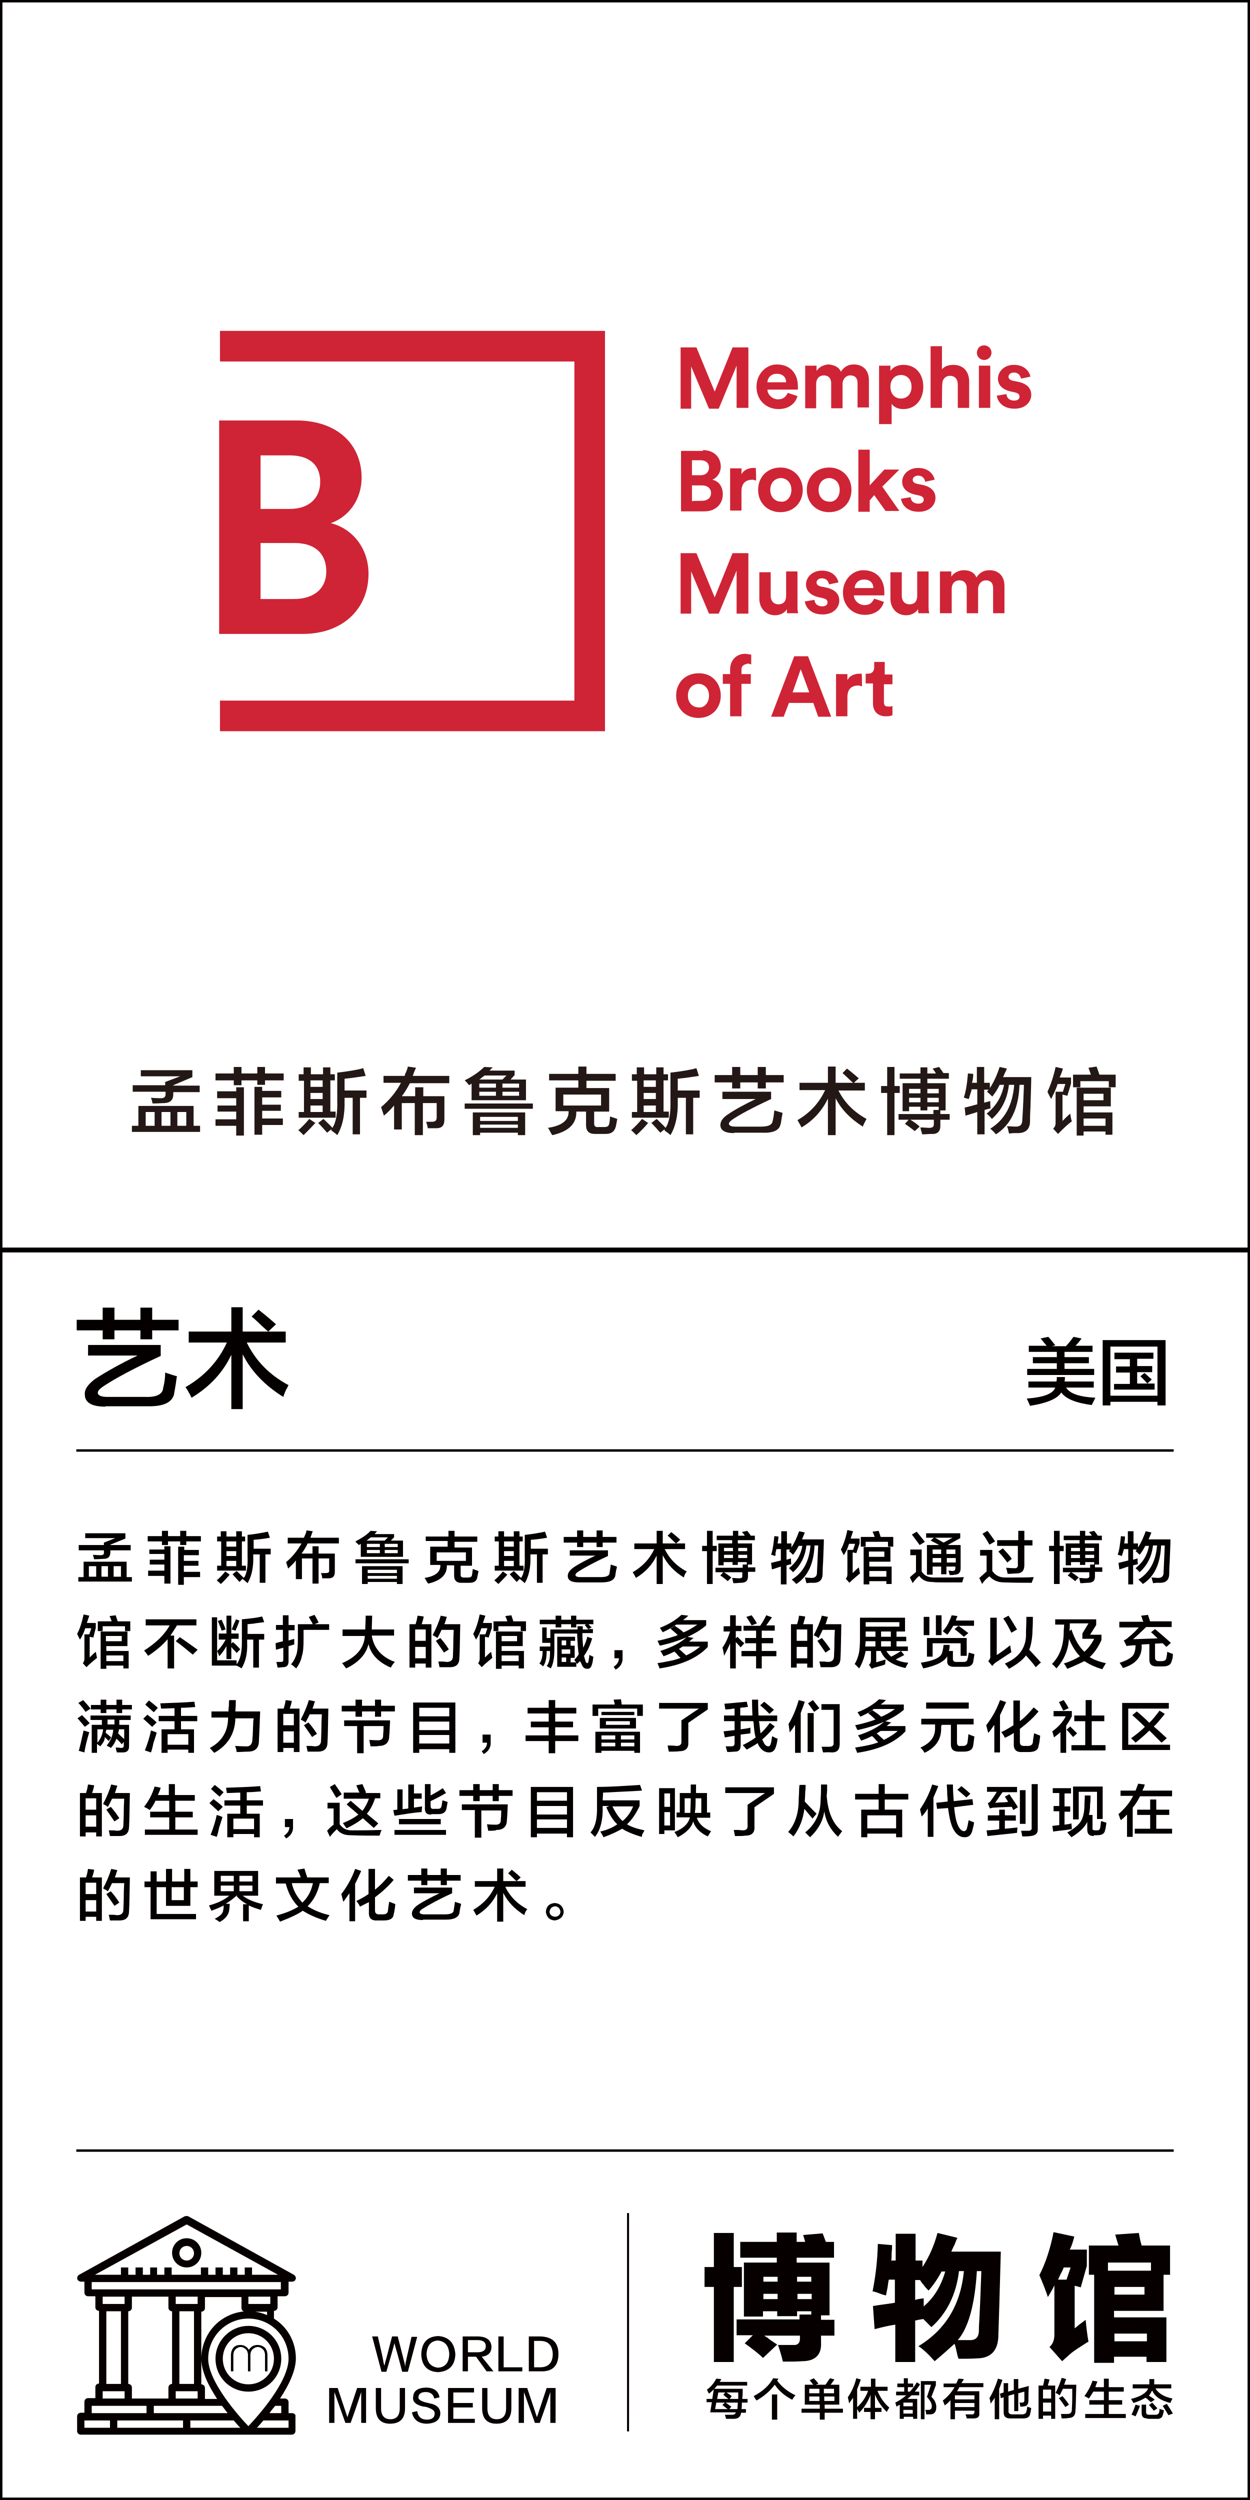 <?xml version="1.0" encoding="utf-8"?>
<!-- Generator: Adobe Illustrator 19.0.0, SVG Export Plug-In . SVG Version: 6.00 Build 0)  -->
<svg version="1.1" id="图层_1" xmlns="http://www.w3.org/2000/svg" xmlns:xlink="http://www.w3.org/1999/xlink" x="0px" y="0px"
	 width="308px" height="616px" viewBox="0 0 308 616" style="enable-background:new 0 0 308 616;" xml:space="preserve">
<style type="text/css">
	.st0{fill:#231815;}
	.st1{fill:#040000;}
	.st2{fill:#070001;}
	.st3{fill:#CF2435;}
	.st4{fill:none;stroke:#CF2435;stroke-width:7.544;}
</style>
<g id="XMLID_4890_">
	<path id="XMLID_412_" class="st0" d="M32.5,278.9v-1.5h1.6v-4.9h13.6v4.9h1.6v1.5H32.5z M32.7,269v-1.6h8v-0.8l3.7-1.4h-9.7v-1.5
		h12.7v1.7l-4.7,2v0.1h6.5v1.6h-6.5v0.5c0,1.4-0.7,2.1-2.1,2.2c-0.7,0-1.7,0.1-3,0.1c-0.1-0.5-0.2-0.9-0.4-1.4
		c0.4,0,1.2,0.1,2.5,0.1c0.7,0,1.1-0.3,1.1-1V269H32.7z M35.9,274v3.4h2.2V274H35.9z M39.8,274v3.4H42V274H39.8z M45.9,274h-2.2v3.4
		h2.2V274z"/>
	<path id="XMLID_418_" class="st0" d="M53.1,266.2v-1.7h4.5v-1.6h1.9v1.6h3.9v-1.6h1.9v1.6h4.6v1.7h-4.6v1.1h-1.9v-1.1h-3.9v1.2
		h-1.9v-1.2H53.1z M53.5,270.5v-1.6h4.7v-1h1.9v11.9h-1.9v-2.4h-5.1v-1.6h5.1v-1.9h-4.6v-1.5h4.6v-1.8H53.5z M62.7,279.7v-11.9h1.9
		v1h4.7v1.6h-4.7v1.8h4.6v1.5h-4.6v1.9h5.1v1.6h-5.1v2.4H62.7z"/>
	<path id="XMLID_422_" class="st0" d="M73.6,266.2v-1.5h1.2V263h1.8v1.7h3V263h1.8v1.7h1.1v1.5h-1.1v7.7h1.3v1.5h-9.1V274h1.3v-7.7
		H73.6z M74.8,279.7c-0.7-0.7-1.1-1.1-1.3-1.2c0.9-0.8,1.8-1.7,2.7-2.8l1.5,1C76.6,277.9,75.6,278.9,74.8,279.7z M76.5,266.2v1.6h3
		v-1.6H76.5z M76.5,269.3v1.5h3v-1.5H76.5z M76.5,272.4v1.6h3v-1.6H76.5z M80.6,279.1c-0.7-0.8-1.4-1.6-2.2-2.4l1.3-1
		c0.8,0.8,1.6,1.5,2.2,2.2c0.9-1.3,1.3-3.6,1.2-6.9v-6.7c2.5-0.3,4.6-0.6,6.4-1.1l0.6,1.9c-1.4,0.2-3.1,0.5-5.2,0.7v2.9h5.4v1.8
		h-1.6v9h-1.8v-9h-2v0.6c0.1,3.6-0.5,6.4-1.8,8.6c-0.2-0.2-0.5-0.5-1-0.8c-0.2-0.2-0.4-0.3-0.5-0.4l0.1-0.3L80.6,279.1z"/>
	<path id="XMLID_429_" class="st0" d="M94.5,266.9v-1.8h5.2c0-0.1,0.1-0.2,0.1-0.4c0.4-0.8,0.6-1.4,0.7-1.9l2,0.3
		c-0.1,0.2-0.2,0.5-0.4,0.9c-0.2,0.5-0.3,0.9-0.4,1.1h9v1.8H101c-0.6,1.1-1.2,2.2-2,3.2h3.3v-2.2h2v2.2h5.2v5.8c0,1.4-0.6,2.1-2,2.1
		c-0.7,0-1.4,0-2.1,0c0-0.4-0.2-0.9-0.4-1.6c0.4,0,0.9,0,1.5,0c0.7,0,1.1-0.3,1.1-1v-3.6h-3.4v7.9h-2v-7.9H99v6.5h-1.9v-5.9
		c-0.7,0.8-1.5,1.7-2.5,2.5l-0.7-2.1c2-1.7,3.7-3.7,4.9-6H94.5z"/>
	<path id="XMLID_431_" class="st0" d="M115.6,267.4c-0.1-0.1-0.3-0.3-0.5-0.6c-0.3-0.3-0.5-0.5-0.6-0.6c2-1,3.6-2.1,4.8-3.3l2.1,0.1
		l-0.8,0.8h6.2v1.1l-1,1.1h3.8v5.1h-13.4V267L115.6,267.4z M114.5,273.2v-1.3h16.8v1.3H114.5z M116.5,279.7v-5.6h12.9v5.6h-1.8v-0.6
		h-9.3v0.6H116.5z M124.8,265h-5.4c-0.2,0.2-0.6,0.4-1,0.8c-0.1,0.1-0.3,0.2-0.4,0.2h5.8L124.8,265z M118.1,267v1h4.1v-1H118.1z
		 M118.1,269v1h4.1v-1H118.1z M118.3,275.2v1h9.3v-1H118.3z M118.3,277.1v0.8h9.3v-0.8H118.3z M127.9,267h-4.1v1h4.1V267z
		 M123.8,269v1h4.1v-1H123.8z"/>
	<path id="XMLID_442_" class="st0" d="M135.3,266.3v-1.7h7.2v-1.8h2v1.8h7.2v1.7h-7.2v1.8h5.6v5.8h-3.7v2.9c0,0.7,0.3,1,1.1,0.9h1.4
		c0.7,0,1.1-0.2,1.2-0.8c0.1-0.4,0.2-1,0.2-1.8l1.8,0.6c-0.2,1-0.3,1.7-0.4,2c-0.3,1.1-1.1,1.7-2.4,1.7h-2.7c-1.5,0-2.2-0.7-2.2-2.2
		v-3.3H142c0.1,3-1.9,4.9-5.9,5.8c-0.1-0.1-0.3-0.4-0.5-0.8c-0.2-0.4-0.4-0.8-0.6-1c3.5-0.5,5.2-1.9,5.1-4.1h-3.2v-5.8h5.6v-1.8
		H135.3z M138.8,269.7v2.7h9.3v-2.7H138.8z"/>
	<path id="XMLID_445_" class="st0" d="M155.7,266.2v-1.5h1.2V263h1.8v1.7h3V263h1.8v1.7h1.1v1.5h-1.1v7.7h1.3v1.5h-9.1V274h1.3v-7.7
		H155.7z M156.8,279.7c-0.7-0.7-1.1-1.1-1.3-1.2c0.9-0.8,1.8-1.7,2.7-2.8l1.5,1C158.7,277.9,157.7,278.9,156.8,279.7z M158.6,266.2
		v1.6h3v-1.6H158.6z M158.6,269.3v1.5h3v-1.5H158.6z M158.6,272.4v1.6h3v-1.6H158.6z M162.7,279.1c-0.7-0.8-1.4-1.6-2.2-2.4l1.3-1
		c0.8,0.8,1.6,1.5,2.2,2.2c0.9-1.3,1.3-3.6,1.2-6.9v-6.7c2.5-0.3,4.6-0.6,6.4-1.1l0.6,1.9c-1.4,0.2-3.1,0.5-5.2,0.7v2.9h5.4v1.8
		h-1.6v9h-1.8v-9h-2v0.6c0.1,3.6-0.5,6.4-1.8,8.6c-0.2-0.2-0.5-0.5-1-0.8c-0.2-0.2-0.4-0.3-0.5-0.4l0.1-0.3L162.7,279.1z"/>
	<path id="XMLID_452_" class="st0" d="M176.1,266.7v-1.8h4.3v-2h2v2h4.3v-2h2v2h4.4v1.8h-4.4v1.5h-2v-1.5h-4.3v1.5h-2v-1.5H176.1z
		 M180.9,279.2c-2.3,0-3.4-0.7-3.4-2c0-0.8,0.5-1.7,1.7-2.5c1.7-1.2,4.1-2.5,7-3.9H178V269h12v1.8c-4.5,2.1-7.7,3.8-9.6,5.1
		c-0.5,0.4-0.8,0.7-0.8,1c0,0.4,0.5,0.7,1.5,0.7h6.4c1.8,0,2.8-0.4,2.9-1.5c0.2-0.7,0.3-1.6,0.4-2.5c1,0.3,1.6,0.5,2,0.6
		c0,0.3-0.1,0.8-0.2,1.3c-0.1,0.8-0.2,1.4-0.3,1.6c-0.3,1.4-1.8,2.1-4.4,2H180.9z"/>
	<path id="XMLID_455_" class="st0" d="M213.1,266.9v1.8h-6.5c1.5,3,3.8,5.3,6.9,7c0,0.1-0.1,0.2-0.2,0.4c-0.2,0.4-0.5,0.9-0.7,1.5
		c-3-1.9-5.3-4.2-6.7-7v9.1h-1.9v-9c-1.4,2.9-3.5,5.3-6.5,7.1c-0.4-0.8-0.8-1.4-1-1.8c3.1-1.8,5.4-4.3,6.8-7.4H197v-1.8h7v-4h1.9v4
		H213.1z M210.3,266.9c-0.2-0.2-0.6-0.5-1.2-1.1c-0.7-0.7-1.2-1.1-1.5-1.4l1.1-1.1c1.3,1,2.2,1.8,2.9,2.4L210.3,266.9z"/>
	<path id="XMLID_458_" class="st0" d="M217.1,269.3v-1.7h1.5v-4.7h1.8v4.7h1.3v1.7h-1.3v10.4h-1.8v-10.4H217.1z M221.7,265.9v-1.4
		h5.1v-1.5h1.7v1.5h2.1c-0.2-0.4-0.5-0.8-0.8-1.2l1.6-0.4c0.2,0.3,0.5,0.7,0.8,1.1c0.1,0.2,0.2,0.4,0.3,0.4h1.3v1.4h-5.3v1.1h4.5
		v6.7h-1.3v0.9h2.3v1.4h-2.3v1.5c0,1.4-0.7,2.1-2.2,2c-0.5,0-1.3,0.1-2.3,0.1c0-0.2-0.1-0.6-0.3-1.1c0-0.2-0.1-0.4-0.1-0.6
		c0.8,0,1.5,0.1,2.2,0.1c0.8,0,1.1-0.3,1.1-0.9v-1.1h-5.8c0.8,0.5,1.6,1,2.3,1.7l-1.2,1.1c-0.4-0.3-1-0.8-2-1.5
		c-0.2-0.1-0.3-0.2-0.4-0.3l0.9-1h-2.5v-1.4h8.6v-1h1.3v-0.8h-2.8v0.9h-1.7v-0.9H224v1.1h-1.6v-6.9h4.4v-1.1H221.7z M224,268.3v1.1
		h2.8v-1.1H224z M224,270.5v1.1h2.8v-1.1H224z M231.3,268.3h-2.8v1.1h2.8V268.3z M228.5,270.5v1.1h2.8v-1.1H228.5z"/>
	<path id="XMLID_465_" class="st0" d="M238.7,270.8c-0.1,0-0.2-0.1-0.4-0.1c-0.4-0.1-0.7-0.2-0.8-0.3c0.5-1.5,0.8-3.4,1-5.9l1.3,0.1
		c0,0.8-0.1,1.5-0.3,2.2h1.2v-3.9h1.8v3.9h1.4v1.3c1-1.5,1.8-3.3,2.4-5.2l1.8,0.4c-0.1,0.3-0.3,0.7-0.6,1.3
		c-0.1,0.4-0.3,0.7-0.4,0.8h7c0,1.5-0.1,4-0.2,7.5c-0.1,1.7-0.1,2.8-0.1,3.3c0,1.9-0.9,2.9-2.8,3c-0.2,0-0.5,0-1.1,0
		c-0.6,0-1,0.1-1.3,0.1c0-0.1,0-0.3-0.1-0.5c-0.1-0.7-0.3-1.1-0.4-1.3c0.8,0,1.5,0.1,2.2,0.1c1.1,0,1.6-0.5,1.6-1.7
		c0.2-3.1,0.3-6,0.4-8.6h-1.1c-0.2,5.9-2.2,9.9-5.8,12.2c-0.4-0.5-0.8-0.9-1.4-1.4c3.6-2.2,5.5-5.8,5.9-10.8h-1.3
		c-0.4,3.5-1.8,6.3-4.2,8.4c-0.4-0.5-0.9-1-1.3-1.3c2.3-1.8,3.7-4.1,4.3-7.1h-1.1c-0.5,1.1-1.1,2-1.8,2.9c-0.5-0.5-0.9-0.9-1.3-1.2
		l0.4-0.5h-1.1v3.2l1.5-0.4c0,0.8,0,1.5,0.1,1.8c-0.6,0.1-1.1,0.3-1.5,0.4v6h-1.8V274c-0.9,0.3-1.9,0.6-2.9,0.9l-0.2-2
		c1-0.2,2-0.5,3.1-0.8v-3.7h-1.4c0,0.2-0.1,0.6-0.3,1.1C238.9,270.1,238.8,270.6,238.7,270.8z"/>
	<path id="XMLID_467_" class="st0" d="M263,270l-1.2-0.3v6.5c0.7-0.7,1.3-1.3,1.9-1.8c0.1,0.7,0.2,1.3,0.4,1.9
		c-0.7,0.5-1.5,1.2-2.5,2.2c-0.1,0.1-0.3,0.3-0.6,0.6c-0.1,0.1-0.2,0.2-0.3,0.3l-1.2-1.3c0.4-0.4,0.6-0.8,0.6-1.4V269h1.8l0.6-1.9
		h-1.9c-0.4,1.3-1,2.5-1.6,3.7c-0.4-0.7-0.7-1.3-0.9-1.8c0.8-1.7,1.5-3.8,2-6.1l1.8,0.4c-0.2,0.8-0.5,1.5-0.8,2.2h2.8v1.5L263,270z
		 M264.4,267.9v-3.1h4.4c-0.2-0.6-0.4-1.1-0.6-1.7l2-0.3l0.7,2h4v3.1h-1.7v-1.5h-7v1.5H264.4z M265.3,279.7V268h8.4v4.6H267v1.5h7.1
		v5.5h-1.7v-0.8H267v1H265.3z M267,269.5v1.6h4.9v-1.6H267z M272.5,275.6H267v1.8h5.4V275.6z"/>
</g>
<g id="XMLID_4889_">
	<path id="XMLID_406_" class="st1" d="M18.9,327.8v-2.6h6.4v-3h2.9v3h6.4v-3h2.9v3h6.5v2.6h-6.5v2.2h-2.9v-2.2h-6.4v2.2h-2.9v-2.2
		H18.9z M26,346.6c-3.4,0-5.1-1-5.1-3c-0.1-1.3,0.8-2.5,2.5-3.8c2.6-1.7,6.1-3.7,10.5-5.8H21.7v-2.6h17.9v2.7
		c-6.7,3.1-11.5,5.7-14.3,7.6c-0.8,0.6-1.2,1-1.2,1.5c0,0.6,0.8,1,2.3,1h9.5c2.7,0.1,4.2-0.7,4.3-2.2c0.3-1.1,0.5-2.4,0.5-3.8
		c1.5,0.5,2.4,0.8,2.9,0.9c-0.1,0.5-0.2,1.2-0.3,2c-0.2,1.3-0.4,2.1-0.4,2.4c-0.5,2.1-2.7,3.1-6.6,3H26z"/>
	<path id="XMLID_409_" class="st1" d="M70.4,328.1v2.7h-9.6c2.2,4.5,5.6,8,10.3,10.5c-0.1,0.1-0.2,0.4-0.3,0.6
		c-0.4,0.6-0.7,1.4-1,2.3c-4.5-2.8-7.9-6.3-10-10.5v13.5h-2.8v-13.4c-2,4.3-5.3,7.9-9.8,10.6c-0.6-1.2-1.1-2.1-1.5-2.6
		c4.7-2.7,8.1-6.4,10.2-11h-9.4v-2.7h10.5v-6h2.8v6H70.4z M66.1,328.1c-0.4-0.3-0.9-0.8-1.8-1.6c-1-1-1.8-1.7-2.3-2.1l1.7-1.7
		c1.9,1.5,3.3,2.7,4.3,3.6L66.1,328.1z"/>
</g>
<g id="XMLID_4888_">
	<path id="XMLID_74_" class="st1" d="M253.4,341.9v-1.5h6.9c0.1-0.4,0.1-0.7,0.1-1.1h2c0,0.3,0,0.7-0.1,1.1h7.2v1.5h-6.8
		c0.9,1.5,3.3,2.3,7.2,2.5c-0.3,0.6-0.6,1.2-0.9,1.8c-3.8-0.5-6.4-1.5-7.5-3.1c-0.9,1.5-3.4,2.6-7.7,3.3c-0.1-0.3-0.4-0.9-0.8-1.8
		c4.2-0.3,6.5-1.2,7-2.7H253.4z M253.5,333.1v-1.5h4.4c-0.1-0.1-0.3-0.4-0.6-0.7c-0.4-0.5-0.7-0.9-0.9-1.1l1.9-0.4
		c0.3,0.3,0.8,0.9,1.5,1.8c0.1,0.1,0.2,0.2,0.2,0.3l-0.8,0.2h3.5c0-0.1,0.1-0.2,0.3-0.4c0.8-0.9,1.3-1.6,1.5-1.9l2,0.4
		c-0.5,0.7-1,1.3-1.5,1.8h4.2v1.5h-6.9v1.3h6v1.5h-6v1.4h7.3v1.5h-16.5v-1.5h7.3v-1.4h-5.9v-1.5h5.9v-1.3H253.5z"/>
	<path id="XMLID_214_" class="st1" d="M271.7,346.3v-16.1h15.5v16.1h-2v-0.9h-11.6v0.9H271.7z M273.6,331.8v12.1h11.6v-12.1H273.6z
		 M274.6,334.8v-1.5h9.6v1.5h-4v1.8h3.7v1.5h-3.7v2.8h2.5c-0.6-0.7-1.2-1.3-1.7-1.8l1-0.8c0.6,0.5,1.2,1.1,1.8,1.6l-1.1,1h1.8v1.5
		h-10V341h3.9v-2.8h-3.4v-1.5h3.4v-1.8H274.6z"/>
</g>
<g id="XMLID_4886_">
	<g id="XMLID_2777_">
		<path id="XMLID_3098_" class="st1" d="M19.3,389.7v-1.1h1.3v-3.8h10.6v3.8h1.3v1.1H19.3z M19.4,382v-1.3h6.2v-0.6l2.8-1.1H21v-1.2
			h9.9v1.3l-3.7,1.5v0.1h5v1.3h-5v0.4c0,1.1-0.5,1.7-1.6,1.7c-0.5,0-1.3,0.1-2.4,0.1c-0.1-0.4-0.2-0.7-0.3-1.1c0.3,0,1,0.1,1.9,0.1
			c0.6,0,0.9-0.2,0.8-0.8V382H19.4z M21.9,385.9v2.6h1.8v-2.6H21.9z M25,385.9v2.6h1.6v-2.6H25z M29.7,385.9H28v2.6h1.8V385.9z"/>
		<path id="XMLID_3094_" class="st1" d="M36.4,379.8v-1.3h3.5v-1.3h1.5v1.3h3v-1.3h1.5v1.3h3.6v1.3h-3.6v0.9h-1.5v-0.9h-3v0.9h-1.5
			v-0.9H36.4z M36.8,383.1v-1.3h3.7v-0.8h1.5v9.2h-1.5v-1.9h-4v-1.3h4v-1.5h-3.6v-1.2h3.6v-1.4H36.8z M43.9,390.3v-9.2h1.5v0.8H49
			v1.3h-3.7v1.4h3.6v1.2h-3.6v1.5h4v1.3h-4v1.9H43.9z"/>
		<path id="XMLID_3087_" class="st1" d="M53.5,379.8v-1.2h0.9v-1.3h1.4v1.3h2.4v-1.3h1.4v1.3h0.8v1.2h-0.8v6h1v1.2h-7.1v-1.2h1v-6
			H53.5z M54.4,390.3c-0.5-0.5-0.9-0.8-1-0.9c0.7-0.6,1.4-1.3,2.1-2.2l1.1,0.8C55.8,388.9,55.1,389.7,54.4,390.3z M55.8,379.8v1.3
			h2.4v-1.3H55.8z M55.8,382.2v1.2h2.4v-1.2H55.8z M55.8,384.6v1.3h2.4v-1.3H55.8z M59,389.8c-0.5-0.6-1.1-1.2-1.7-1.9l1-0.8
			c0.7,0.6,1.2,1.2,1.8,1.7c0.7-1,1-2.8,0.9-5.4v-5.2c1.9-0.2,3.6-0.5,5-0.8l0.5,1.5c-1.1,0.2-2.4,0.4-4,0.5v2.2h4.2v1.4h-1.3v7H64
			v-7h-1.6v0.4c0.1,2.8-0.4,5-1.4,6.7c-0.1-0.1-0.4-0.4-0.8-0.7c-0.2-0.1-0.3-0.3-0.4-0.3l0.1-0.2L59,389.8z"/>
		<path id="XMLID_3085_" class="st1" d="M70.9,380.3v-1.4h4c0-0.1,0.1-0.2,0.1-0.3c0.3-0.6,0.5-1.1,0.5-1.5l1.6,0.2
			c-0.1,0.1-0.2,0.4-0.3,0.7c-0.1,0.4-0.3,0.7-0.3,0.9h7v1.4h-7.7c-0.4,0.9-0.9,1.7-1.5,2.5H77V381h1.5v1.8h4v4.5
			c0,1.1-0.5,1.6-1.5,1.6c-0.5,0-1.1,0-1.6,0c0-0.3-0.1-0.7-0.3-1.3c0.3,0,0.7,0,1.2,0c0.6,0,0.9-0.2,0.8-0.8v-2.8h-2.6v6.2H77v-6.2
			h-2.6v5.1h-1.5v-4.6c-0.5,0.7-1.2,1.3-1.9,2l-0.5-1.6c1.6-1.3,2.8-2.9,3.8-4.6H70.9z"/>
		<path id="XMLID_3074_" class="st1" d="M88.4,380.7c-0.1-0.1-0.2-0.3-0.4-0.4c-0.2-0.2-0.4-0.4-0.4-0.5c1.5-0.8,2.8-1.6,3.7-2.6
			l1.6,0.1l-0.6,0.7h4.8v0.8l-0.8,0.8h3v4H88.9v-3.2L88.4,380.7z M87.6,385.2v-1h13.1v1H87.6z M89.2,390.3v-4.4h10v4.4h-1.4v-0.5
			h-7.2v0.5H89.2z M95.6,378.8h-4.2c-0.2,0.1-0.4,0.3-0.8,0.6c-0.1,0.1-0.2,0.1-0.3,0.2h4.5L95.6,378.8z M90.4,380.4v0.8h3.2v-0.8
			H90.4z M90.4,381.9v0.8h3.2v-0.8H90.4z M90.6,386.8v0.8h7.2v-0.8H90.6z M90.6,388.3v0.7h7.2v-0.7H90.6z M98,380.4h-3.2v0.8H98
			V380.4z M94.8,381.9v0.8H98v-0.8H94.8z"/>
		<path id="XMLID_3071_" class="st1" d="M104.9,379.9v-1.3h5.6v-1.4h1.5v1.4h5.6v1.3H112v1.4h4.3v4.5h-2.8v2.2
			c0,0.5,0.2,0.7,0.8,0.7h1.1c0.5,0,0.9-0.2,0.9-0.7c0.1-0.3,0.1-0.8,0.2-1.4l1.4,0.5c-0.1,0.8-0.3,1.3-0.3,1.6
			c-0.2,0.9-0.8,1.3-1.9,1.3h-2.1c-1.1,0-1.7-0.6-1.7-1.7v-2.6h-1.8c0.1,2.3-1.5,3.8-4.6,4.5c-0.1-0.1-0.2-0.3-0.4-0.6
			c-0.2-0.3-0.3-0.6-0.5-0.8c2.7-0.4,4-1.5,3.9-3.2h-2.5v-4.5h4.3v-1.4H104.9z M107.6,382.5v2.1h7.2v-2.1H107.6z"/>
		<path id="XMLID_3064_" class="st1" d="M121.9,379.8v-1.2h0.9v-1.3h1.4v1.3h2.4v-1.3h1.4v1.3h0.8v1.2h-0.8v6h1v1.2h-7.1v-1.2h1v-6
			H121.9z M122.8,390.3c-0.5-0.5-0.9-0.8-1-0.9c0.7-0.6,1.4-1.3,2.1-2.2l1.1,0.8C124.2,388.9,123.4,389.7,122.8,390.3z M124.2,379.8
			v1.3h2.4v-1.3H124.2z M124.2,382.2v1.2h2.4v-1.2H124.2z M124.2,384.6v1.3h2.4v-1.3H124.2z M127.3,389.8c-0.5-0.6-1.1-1.2-1.7-1.9
			l1-0.8c0.7,0.6,1.2,1.2,1.8,1.7c0.7-1,1-2.8,0.9-5.4v-5.2c1.9-0.2,3.6-0.5,5-0.8l0.5,1.5c-1.1,0.2-2.4,0.4-4,0.5v2.2h4.2v1.4h-1.3
			v7h-1.4v-7h-1.6v0.4c0.1,2.8-0.4,5-1.4,6.7c-0.1-0.1-0.4-0.4-0.8-0.7c-0.2-0.1-0.3-0.3-0.4-0.3l0.1-0.2L127.3,389.8z"/>
		<path id="XMLID_3061_" class="st1" d="M138.9,380.1v-1.4h3.3v-1.6h1.5v1.6h3.3v-1.6h1.5v1.6h3.4v1.4h-3.4v1.1h-1.5v-1.1h-3.3v1.1
			h-1.5v-1.1H138.9z M142.6,389.9c-1.8,0-2.7-0.5-2.7-1.6c0-0.7,0.4-1.3,1.3-2c1.3-0.9,3.2-1.9,5.5-3h-6.3V382h9.4v1.4
			c-3.5,1.6-6,3-7.4,3.9c-0.4,0.3-0.6,0.5-0.6,0.8c0,0.3,0.4,0.5,1.2,0.5h5c1.4,0,2.2-0.3,2.2-1.1c0.1-0.6,0.2-1.2,0.3-2
			c0.8,0.3,1.3,0.4,1.5,0.5c0,0.3-0.1,0.6-0.2,1c-0.1,0.7-0.2,1.1-0.2,1.3c-0.3,1.1-1.4,1.6-3.4,1.6H142.6z"/>
		<path id="XMLID_3058_" class="st1" d="M168.8,380.3v1.4h-5c1.1,2.3,2.9,4.2,5.4,5.5c0,0.1-0.1,0.2-0.2,0.3
			c-0.2,0.3-0.4,0.7-0.5,1.2c-2.4-1.5-4.1-3.3-5.2-5.5v7.1h-1.5v-7c-1.1,2.3-2.8,4.1-5.1,5.5c-0.3-0.6-0.6-1.1-0.8-1.4
			c2.4-1.4,4.2-3.3,5.3-5.7h-4.9v-1.4h5.5v-3.1h1.5v3.1H168.8z M166.6,380.3c-0.2-0.1-0.5-0.4-0.9-0.8c-0.5-0.5-0.9-0.9-1.2-1.1
			l0.9-0.9c1,0.8,1.7,1.4,2.2,1.9L166.6,380.3z"/>
		<path id="XMLID_3051_" class="st1" d="M173,382.2v-1.3h1.2v-3.7h1.4v3.7h1v1.3h-1v8.1h-1.4v-8.1H173z M176.6,379.5v-1.1h4v-1.2
			h1.3v1.2h1.6c-0.1-0.3-0.4-0.6-0.7-0.9l1.3-0.3c0.2,0.2,0.4,0.5,0.7,0.9c0.1,0.2,0.2,0.3,0.2,0.3h1v1.1h-4.2v0.8h3.5v5.2h-1v0.7
			h1.8v1.1h-1.8v1.1c0,1.1-0.5,1.6-1.8,1.6c-0.4,0-1,0.1-1.8,0.1c0-0.1-0.1-0.4-0.2-0.9c0-0.2-0.1-0.3-0.1-0.4
			c0.6,0,1.1,0.1,1.7,0.1c0.6,0,0.9-0.2,0.8-0.7v-0.8h-4.5c0.6,0.4,1.2,0.8,1.8,1.3l-0.9,0.9c-0.3-0.3-0.8-0.7-1.5-1.2
			c-0.1-0.1-0.3-0.1-0.3-0.2l0.7-0.8h-1.9v-1.1h6.7v-0.8h1v-0.6h-2.2v0.7h-1.3v-0.7h-2.2v0.8h-1.3v-5.4h3.4v-0.8H176.6z
			 M178.4,381.4v0.8h2.2v-0.8H178.4z M178.4,383.1v0.8h2.2v-0.8H178.4z M184.1,381.4h-2.2v0.8h2.2V381.4z M181.9,383.1v0.8h2.2v-0.8
			H181.9z"/>
		<path id="XMLID_3049_" class="st1" d="M191,383.4c-0.1,0-0.2-0.1-0.3-0.1c-0.3-0.1-0.5-0.2-0.7-0.2c0.4-1.1,0.6-2.7,0.8-4.6l1,0.1
			c0,0.6-0.1,1.1-0.2,1.7h0.9v-3h1.4v3h1.1v1c0.8-1.2,1.4-2.6,1.9-4l1.4,0.3c-0.1,0.2-0.2,0.6-0.4,1c-0.1,0.3-0.2,0.5-0.3,0.7h5.4
			c0,1.2-0.1,3.1-0.2,5.8c-0.1,1.3-0.1,2.2-0.1,2.6c0,1.5-0.7,2.3-2.2,2.3c-0.1,0-0.4,0-0.8,0c-0.4,0-0.8,0.1-1,0.1
			c0-0.1,0-0.2-0.1-0.4c-0.1-0.5-0.2-0.8-0.3-1c0.6,0,1.2,0.1,1.7,0.1c0.8,0,1.3-0.4,1.3-1.3c0.1-2.4,0.2-4.7,0.3-6.7h-0.9
			c-0.2,4.6-1.7,7.7-4.5,9.5c-0.3-0.4-0.7-0.7-1.1-1.1c2.8-1.7,4.3-4.5,4.6-8.4h-1c-0.3,2.7-1.4,4.9-3.3,6.6c-0.3-0.4-0.7-0.7-1-1
			c1.8-1.4,2.9-3.2,3.3-5.5h-0.9c-0.4,0.8-0.9,1.6-1.4,2.2c-0.4-0.4-0.7-0.7-1-0.9l0.3-0.4h-0.9v2.5l1.1-0.3c0,0.7,0,1.1,0.1,1.4
			c-0.4,0.1-0.8,0.2-1.2,0.3v4.7h-1.4v-4.4c-0.7,0.2-1.4,0.5-2.2,0.7l-0.2-1.6c0.8-0.2,1.6-0.4,2.4-0.6v-2.8h-1.1
			c0,0.2-0.1,0.5-0.2,0.8C191.1,382.9,191.1,383.2,191,383.4z"/>
		<path id="XMLID_3043_" class="st1" d="M211,382.7l-0.9-0.2v5.1c0.5-0.5,1-1,1.5-1.4c0.1,0.5,0.2,1,0.3,1.5c-0.5,0.4-1.2,1-2,1.7
			c-0.1,0.1-0.3,0.3-0.4,0.4c-0.1,0.1-0.2,0.2-0.2,0.2l-0.9-1c0.3-0.3,0.4-0.7,0.4-1.1v-6h1.4l0.5-1.5h-1.5c-0.3,1-0.7,1.9-1.3,2.8
			c-0.3-0.6-0.5-1-0.7-1.4c0.7-1.3,1.2-2.9,1.6-4.8l1.4,0.3c-0.2,0.6-0.4,1.2-0.6,1.8h2.2v1.2L211,382.7z M212.1,381.1v-2.4h3.4
			c-0.1-0.4-0.3-0.9-0.5-1.3l1.5-0.2l0.5,1.5h3.1v2.4h-1.3v-1.2h-5.5v1.2H212.1z M212.8,390.3v-9.1h6.6v3.6h-5.2v1.2h5.5v4.3h-1.3
			v-0.7h-4.2v0.8H212.8z M214.1,382.3v1.3h3.8v-1.3H214.1z M218.4,387.1h-4.2v1.4h4.2V387.1z"/>
		<path id="XMLID_3034_" class="st1" d="M224.9,390.1l-0.7-1.4c0.2-0.3,0.6-0.6,1.2-1.1c0.1-0.1,0.3-0.2,0.3-0.3v-4.1h-1.4v-1.4h2.8
			v5.4c0.6,1,1.6,1.5,3,1.5c3.5,0,6,0,7.4-0.1c-0.2,0.5-0.3,0.9-0.4,1.3c-2.1,0-3.6,0-4.6,0c-1.2,0-2.1,0-2.8-0.1
			c-1.5,0-2.5-0.5-3.2-1.5c-0.4,0.3-0.9,0.8-1.5,1.6C225,390,224.9,390.1,224.9,390.1z M226.6,380.7c-0.3-0.4-0.7-1-1.4-1.9
			c-0.2-0.3-0.4-0.5-0.5-0.7l1.2-0.7c0.1,0.2,0.4,0.5,0.7,0.9c0.6,0.7,1,1.3,1.3,1.6L226.6,380.7z M234,388.1
			c-0.1-0.4-0.2-0.8-0.3-1.1c0.4,0,0.7,0.1,1,0.1c0.5,0,0.7-0.2,0.7-0.8V386h-2.2v1.9h-1.3V386h-2.1v2h-1.4v-7.3h3
			c-0.3-0.2-0.9-0.5-1.7-0.9c-0.2-0.1-0.3-0.2-0.4-0.2l0.8-0.7h-1.9v-1.1h8.4v1.2l-3.1,1.7h3.2v5.7c0,1.1-0.5,1.6-1.5,1.6
			C235,388.1,234.6,388.1,234,388.1z M229.8,381.8v1.1h2.1v-1.1H229.8z M229.8,383.9v1.1h2.1v-1.1H229.8z M234.7,378.9h-4.3
			c0.7,0.4,1.4,0.8,2.1,1.2L234.7,378.9z M235.4,381.8h-2.2v1.1h2.2V381.8z M233.3,383.9v1.1h2.2v-1.1H233.3z"/>
		<path id="XMLID_3029_" class="st1" d="M242,390.3l-0.7-1.5c0.4-0.3,0.9-0.8,1.8-1.6v-3.9h-1.6v-1.4h3v5.2c0.8,1.1,1.8,1.6,3.2,1.6
			c3.1,0,5.5,0,7-0.1c-0.1,0.4-0.3,0.9-0.5,1.4c-1.9,0-4.1,0-6.8-0.1c-1.5,0-2.7-0.5-3.6-1.5C243,389,242.4,389.6,242,390.3z
			 M243.8,380.6c-0.3-0.5-0.7-1.3-1.5-2.4c-0.1-0.1-0.2-0.3-0.2-0.3l1.2-0.7c0.6,0.7,1.2,1.6,1.9,2.6L243.8,380.6z M245.7,380.8
			v-1.3h5.2v-2.3h1.5v2.3h2v1.3h-2v4.8c0,1.4-0.6,2.1-2,2.1c-0.5,0-1.2,0.1-2.1,0.1c0-0.1-0.1-0.2-0.1-0.4c-0.1-0.5-0.2-0.8-0.3-1.1
			c0.5,0,1.1,0.1,1.9,0.1c0.8,0.1,1.1-0.3,1-1v-4.5H245.7z M248.2,385c-0.3-0.4-0.8-1.1-1.5-1.9c-0.3-0.3-0.5-0.6-0.7-0.8l1.1-0.8
			c0.9,1,1.7,1.8,2.2,2.6L248.2,385z"/>
		<path id="XMLID_3022_" class="st1" d="M258.5,382.2v-1.3h1.2v-3.7h1.4v3.7h1v1.3h-1v8.1h-1.4v-8.1H258.5z M262.1,379.5v-1.1h4
			v-1.2h1.3v1.2h1.6c-0.1-0.3-0.4-0.6-0.7-0.9l1.3-0.3c0.2,0.2,0.4,0.5,0.7,0.9c0.1,0.2,0.2,0.3,0.2,0.3h1v1.1h-4.2v0.8h3.5v5.2h-1
			v0.7h1.8v1.1h-1.8v1.1c0,1.1-0.5,1.6-1.8,1.6c-0.4,0-1,0.1-1.8,0.1c0-0.1-0.1-0.4-0.2-0.9c0-0.2-0.1-0.3-0.1-0.4
			c0.6,0,1.1,0.1,1.7,0.1c0.6,0,0.9-0.2,0.8-0.7v-0.8H264c0.6,0.4,1.2,0.8,1.8,1.3l-0.9,0.9c-0.3-0.3-0.8-0.7-1.5-1.2
			c-0.1-0.1-0.3-0.1-0.3-0.2l0.7-0.8h-1.9v-1.1h6.7v-0.8h1v-0.6h-2.2v0.7h-1.3v-0.7h-2.2v0.8h-1.3v-5.4h3.4v-0.8H262.1z
			 M263.9,381.4v0.8h2.2v-0.8H263.9z M263.9,383.1v0.8h2.2v-0.8H263.9z M269.6,381.4h-2.2v0.8h2.2V381.4z M267.4,383.1v0.8h2.2v-0.8
			H267.4z"/>
		<path id="XMLID_3020_" class="st1" d="M276.4,383.4c-0.1,0-0.2-0.1-0.3-0.1c-0.3-0.1-0.5-0.2-0.7-0.2c0.4-1.1,0.6-2.7,0.8-4.6
			l1,0.1c0,0.6-0.1,1.1-0.2,1.7h0.9v-3h1.4v3h1.1v1c0.8-1.2,1.4-2.6,1.9-4l1.4,0.3c-0.1,0.2-0.2,0.6-0.4,1c-0.1,0.3-0.2,0.5-0.3,0.7
			h5.4c0,1.2-0.1,3.1-0.2,5.8c-0.1,1.3-0.1,2.2-0.1,2.6c0,1.5-0.7,2.3-2.2,2.3c-0.1,0-0.4,0-0.8,0c-0.4,0-0.8,0.1-1,0.1
			c0-0.1,0-0.2-0.1-0.4c-0.1-0.5-0.2-0.8-0.3-1c0.6,0,1.2,0.1,1.7,0.1c0.8,0,1.3-0.4,1.3-1.3c0.1-2.4,0.2-4.7,0.3-6.7h-0.9
			c-0.2,4.6-1.7,7.7-4.5,9.5c-0.3-0.4-0.7-0.7-1.1-1.1c2.8-1.7,4.3-4.5,4.6-8.4h-1c-0.3,2.7-1.4,4.9-3.3,6.6c-0.3-0.4-0.7-0.7-1-1
			c1.8-1.4,2.9-3.2,3.3-5.5h-0.9c-0.4,0.8-0.9,1.6-1.4,2.2c-0.4-0.4-0.7-0.7-1-0.9l0.3-0.4h-0.9v2.5l1.1-0.3c0,0.7,0,1.1,0.1,1.4
			c-0.4,0.1-0.8,0.2-1.2,0.3v4.7H278v-4.4c-0.7,0.2-1.4,0.5-2.2,0.7l-0.2-1.6c0.8-0.2,1.6-0.4,2.4-0.6v-2.8h-1.1
			c0,0.2-0.1,0.5-0.2,0.8C276.6,382.9,276.5,383.2,276.4,383.4z"/>
		<path id="XMLID_3014_" class="st1" d="M23,403.5l-0.9-0.2v5.1c0.5-0.5,1-1,1.5-1.4c0.1,0.5,0.2,1,0.3,1.5c-0.5,0.4-1.2,1-2,1.7
			c-0.1,0.1-0.3,0.3-0.4,0.4c-0.1,0.1-0.2,0.2-0.2,0.2l-0.9-1c0.3-0.3,0.4-0.7,0.4-1.1v-6H22l0.5-1.5h-1.5c-0.3,1-0.7,1.9-1.3,2.8
			c-0.3-0.6-0.5-1-0.7-1.4c0.7-1.3,1.2-2.9,1.6-4.8l1.4,0.3c-0.2,0.6-0.4,1.2-0.6,1.8h2.2v1.2L23,403.5z M24.1,401.9v-2.4h3.4
			c-0.1-0.4-0.3-0.9-0.5-1.3l1.5-0.2l0.5,1.5h3.1v2.4h-1.3v-1.2h-5.5v1.2H24.1z M24.8,411.1V402h6.6v3.6h-5.2v1.2h5.5v4.3h-1.3v-0.7
			h-4.2v0.8H24.8z M26.1,403.1v1.3H30v-1.3H26.1z M30.4,407.9h-4.2v1.4h4.2V407.9z"/>
		<path id="XMLID_3011_" class="st1" d="M35.9,400.5V399h12.5v1.5h-4.8c-0.5,0.9-1.1,1.7-1.6,2.5h0.9v8.1h-1.6v-7.2
			c-1.2,1.4-2.8,2.8-4.8,4.1c-0.4-0.6-0.7-1-1-1.3c3-1.9,5.1-4,6.3-6.2H35.9z M47.5,407.7c-1.6-1.3-3-2.5-4.2-3.3l1-1
			c1.5,1,3,2.1,4.4,3.1L47.5,407.7z"/>
		<path id="XMLID_3006_" class="st1" d="M52.2,410.3v-11.8h1.3v10.6h4.8v1c0.9-1.2,1.3-3,1.3-5.3v-5.8c2.1-0.2,3.8-0.4,5-0.7
			l0.5,1.4c-0.7,0.1-1.7,0.2-2.9,0.4c-0.5,0-0.9,0.1-1.2,0.1v2.4h4.1v1.4h-1.3v6.9h-1.4V404h-1.5v0.9c0.1,2.5-0.4,4.6-1.4,6.2
			c-0.1-0.1-0.4-0.3-0.8-0.5c-0.2-0.1-0.3-0.1-0.4-0.2H52.2z M53.9,403.8v-1.3h1.9v-4.4H57v4.4h1.8v1.3H57v1.2l0.4-0.4
			c0.7,0.6,1.3,1.2,1.8,1.8l-0.9,0.9c-0.2-0.3-0.5-0.6-0.9-1c-0.2-0.2-0.3-0.4-0.4-0.5v3h-1.2v-3.2c-0.5,0.9-1.1,1.8-1.8,2.5
			c-0.1-0.4-0.3-0.9-0.5-1.3c0.8-0.7,1.5-1.7,2.1-2.8H53.9z M54.6,401.8c-0.1-0.4-0.3-0.9-0.6-1.6c-0.1-0.4-0.3-0.6-0.3-0.8l0.9-0.3
			c0.3,0.7,0.7,1.5,1,2.4L54.6,401.8z M58,401.8l-0.9-0.3c0.1-0.3,0.3-0.8,0.6-1.5c0.2-0.4,0.4-0.8,0.4-1l0.9,0.3
			C58.7,400.2,58.4,401,58,401.8z"/>
		<path id="XMLID_3003_" class="st1" d="M68,401.7v-1.3h1.7V398h1.4v2.4h1.5v1.3h-1.5v2.5c0.2,0,0.4-0.1,0.7-0.2
			c0.3-0.1,0.6-0.1,0.7-0.2v1.4l-1.4,0.4v3.7c0,1-0.4,1.5-1.4,1.5c-0.3,0-0.7,0.1-1.3,0.1c-0.1-0.5-0.2-1-0.3-1.4c0.3,0,0.6,0,1,0
			c0.5,0,0.7-0.1,0.7-0.5v-3l-1.8,0.5l-0.1-1.6c0.2-0.1,0.6-0.2,1-0.3c0.4-0.1,0.6-0.1,0.8-0.2v-2.8H68z M73,411.1
			c-0.1-0.1-0.3-0.2-0.6-0.5c-0.3-0.3-0.5-0.4-0.7-0.5c0.7-0.8,1.1-1.7,1.4-2.6c0.2-0.8,0.3-2,0.3-3.7v-3.6h3.7
			c-0.1-0.1-0.2-0.4-0.4-0.7c-0.3-0.5-0.5-0.9-0.6-1.1l1.4-0.5c0.3,0.5,0.7,1.2,1,1.9l-1,0.4h3.6v1.4h-6.3v2.4c0,1.8-0.1,3.1-0.4,4
			C74.2,409.1,73.7,410.1,73,411.1z"/>
		<path id="XMLID_3001_" class="st1" d="M84.4,403v-1.5H90c0-0.8,0.1-1.9,0.1-3.4h1.6l-0.1,3.4h5.5v1.5h-5.5
			c0.5,3.1,2.4,5.3,5.7,6.5c-0.4,0.4-0.7,0.8-1,1.4c-3-1.3-4.9-3.2-5.5-5.8c-0.6,2.5-2.4,4.5-5.5,6c-0.1-0.1-0.3-0.4-0.6-0.8
			c-0.2-0.3-0.4-0.4-0.4-0.5c3.5-1.5,5.4-3.7,5.6-6.7H84.4z"/>
		<path id="XMLID_2995_" class="st1" d="M100.9,410.9v-10.7h1.5c0.1-0.4,0.3-0.9,0.4-1.6c0-0.2,0.1-0.4,0.1-0.5l1.5,0.2
			c-0.1,0.7-0.3,1.3-0.5,1.9h2.4v10.7h-1.4v-1h-2.6v1H100.9z M102.3,401.5v2.8h2.6v-2.8H102.3z M102.3,405.8v2.8h2.6v-2.8H102.3z
			 M108.3,410.8c-0.1-0.5-0.2-1-0.3-1.4c0.2,0,0.5,0,1,0c0.5,0,0.8,0.1,1.1,0.1c1,0,1.5-0.5,1.5-1.4c0-0.6,0.1-1.8,0.1-3.7
			c0-1.3,0.1-2.3,0.1-2.8h-3c-0.3,0.7-0.7,1.4-1,2c-0.1,0-0.2-0.1-0.3-0.2c-0.2-0.1-0.5-0.3-0.9-0.5c0.8-1.5,1.5-3.1,2-4.8l1.5,0.3
			c0,0.1-0.1,0.3-0.2,0.6c-0.1,0.5-0.3,0.9-0.4,1.2h3.9c-0.1,4-0.1,6.7-0.2,8.2c0,1.6-0.7,2.4-2.4,2.4
			C109.9,410.8,109.1,410.8,108.3,410.8z M109.4,407.2c-0.6-0.9-1.3-1.9-2-2.9l1.1-0.7c0.7,0.8,1.4,1.7,2.1,2.8L109.4,407.2z"/>
		<path id="XMLID_2989_" class="st1" d="M120.4,403.5l-0.9-0.2v5.1c0.5-0.5,1-1,1.5-1.4c0.1,0.5,0.2,1,0.3,1.5c-0.5,0.4-1.2,1-2,1.7
			c-0.1,0.1-0.3,0.3-0.4,0.4c-0.1,0.1-0.2,0.2-0.2,0.2l-0.9-1c0.3-0.3,0.4-0.7,0.4-1.1v-6h1.4l0.5-1.5h-1.5c-0.3,1-0.7,1.9-1.3,2.8
			c-0.3-0.6-0.5-1-0.7-1.4c0.7-1.3,1.2-2.9,1.6-4.8l1.4,0.3c-0.2,0.6-0.4,1.2-0.6,1.8h2.2v1.2L120.4,403.5z M121.6,401.9v-2.4h3.4
			c-0.1-0.4-0.3-0.9-0.5-1.3l1.5-0.2l0.5,1.5h3.1v2.4h-1.3v-1.2h-5.5v1.2H121.6z M122.2,411.1V402h6.6v3.6h-5.2v1.2h5.5v4.3h-1.3
			v-0.7h-4.2v0.8H122.2z M123.6,403.1v1.3h3.8v-1.3H123.6z M127.8,407.9h-4.2v1.4h4.2V407.9z"/>
		<path id="XMLID_2984_" class="st1" d="M133,400.2v-1.1h3.9v-1h1.4v1h2.4v-1h1.3v1h4.2v1.1h-1.2c0.2,0.2,0.4,0.5,0.8,0.8l-0.8,0.4
			h1.1v1h-2.6c0,1.3,0.1,2.5,0.2,3.6c0.4-0.8,0.8-1.7,1-2.7l1.2,0.4c-0.5,1.8-1.2,3.2-2,4.3c0.1,0.5,0.3,1,0.4,1.4
			c0.1,0.3,0.3,0.4,0.4,0.4c0.1,0,0.2-0.1,0.3-0.4c0.1-0.6,0.2-1.2,0.2-1.6c0.1,0,0.3,0.1,0.5,0.2s0.4,0.2,0.5,0.2
			c-0.1,0.9-0.2,1.6-0.4,2.1c-0.2,0.6-0.5,0.9-1.1,0.9s-1-0.3-1.3-0.9c-0.1-0.3-0.3-0.7-0.5-1c-0.2,0.2-0.5,0.5-0.7,0.7l-0.2-0.3v1
			h-4.7v-7.4h4.4v1h-1.1v1.2h1v3h-1v1.1h1.4c-0.2-0.2-0.4-0.4-0.5-0.6c0.4-0.4,0.8-0.9,1.1-1.4c-0.2-1.1-0.3-2.8-0.4-5.1h-5.6v3.9
			c0,2.2-0.3,3.7-0.9,4.7c-0.1-0.1-0.3-0.2-0.5-0.3c-0.2-0.1-0.4-0.3-0.5-0.3c0.6-0.7,0.9-2,0.8-3.7h-0.8c0,1.8-0.3,3.1-0.9,3.8
			c-0.4-0.4-0.7-0.6-0.9-0.7c0.5-0.6,0.8-1.6,0.8-3.1h-0.7v-1.1h2.6v-0.9h-2V401h1.1v2.6h0.9v-2.1h6.7c0-0.3,0-0.5,0-0.8h1.3v0.8
			h1.4c-0.3-0.3-0.6-0.7-0.9-1.1l0.3-0.2H142v0.8h-1.3v-0.8h-2.4v0.8h-1.4v-0.8H133z M138.4,404.2v1.2h1.1v-1.2H138.4z M140.5,406.4
			h-2.1v1.1h2.1V406.4z M138.4,408.4v1.1h1.1v-1.1H138.4z"/>
		<path id="XMLID_2982_" class="st1" d="M151.7,411.4l-0.5-0.7c0.9-0.6,1.3-1.3,1.3-2.1h-1.1v-2h2c0,0.3,0,0.9,0,1.8
			C153.5,409.7,152.9,410.7,151.7,411.4z"/>
		<path id="XMLID_2979_" class="st1" d="M163.3,402.2c0-0.1-0.1-0.2-0.2-0.3c-0.2-0.4-0.4-0.6-0.5-0.8c2.3-0.9,4-2,5.3-3.2l1.7,0.2
			c-0.4,0.4-0.9,0.8-1.3,1.1h5.7v1.3c-2.7,2.3-6.5,3.9-11.4,5c0-0.1-0.1-0.2-0.2-0.3c0-0.2-0.2-0.5-0.4-0.9c2-0.4,3.6-0.9,5-1.4
			c-0.7-0.7-1.3-1.2-1.8-1.6l1.1-0.7c0.1,0.1,0.4,0.3,0.7,0.5c0.6,0.4,1.1,0.8,1.4,1.1l-0.2,0.1c1.3-0.5,2.5-1.2,3.6-2h-5.2
			C165.9,400.9,164.7,401.5,163.3,402.2z M163.5,408.1c-0.4-0.7-0.6-1.1-0.8-1.3c2.8-0.9,5-2,6.6-3.5l1.6,0.3
			c-0.4,0.3-0.8,0.6-1.1,0.9h4.6v1.3c-2.6,2.8-6.6,4.5-11.9,5.3c-0.1-0.4-0.3-0.8-0.5-1.3c2.6-0.4,4.5-0.8,5.7-1.3
			c-0.2-0.2-0.5-0.4-0.8-0.8s-0.6-0.6-0.8-0.8l1.2-0.6c0.2,0.2,0.5,0.4,0.9,0.8s0.7,0.6,0.9,0.8c1.2-0.6,2.4-1.3,3.4-2.2h-4.3
			C166.8,406.7,165.2,407.5,163.5,408.1z"/>
		<path id="XMLID_2975_" class="st1" d="M178.3,402v-1.3h1.6V398h1.4v2.6h1.4v1.3h-1.4v1.8l0.4-0.4c0.5,0.5,1.1,1.1,1.7,1.6l-0.9,1
			c-0.4-0.4-0.8-0.9-1.2-1.3v6.5h-1.4v-6.2c-0.4,1-0.9,2-1.5,3.1c0-0.3-0.1-0.7-0.2-1.3c-0.1-0.3-0.1-0.6-0.2-0.7
			c0.8-1.1,1.4-2.5,1.9-4H178.3z M183.2,401.9v-1.3h4.1c0.6-0.9,1.1-1.7,1.5-2.6l1.4,0.5c-0.1,0.2-0.4,0.6-0.7,1
			c-0.3,0.5-0.6,0.8-0.7,1h2.1v1.3h-3.2v1.8h2.8v1.3h-2.8v1.9h3.6v1.3h-3.6v3h-1.4v-3h-3.6v-1.3h3.6v-1.9h-2.7v-1.3h2.7v-1.8H183.2z
			 M185.2,400.5c-0.3-0.6-0.8-1.3-1.3-2.1l1.3-0.4c0.3,0.4,0.8,1.1,1.3,2L185.2,400.5z"/>
		<path id="XMLID_2969_" class="st1" d="M194.9,410.9v-10.7h1.5c0.1-0.4,0.3-0.9,0.4-1.6c0-0.2,0.1-0.4,0.1-0.5l1.5,0.2
			c-0.1,0.7-0.3,1.3-0.5,1.9h2.4v10.7h-1.4v-1h-2.6v1H194.9z M196.3,401.5v2.8h2.6v-2.8H196.3z M196.3,405.8v2.8h2.6v-2.8H196.3z
			 M202.2,410.8c-0.1-0.5-0.2-1-0.3-1.4c0.2,0,0.5,0,1,0c0.5,0,0.8,0.1,1.1,0.1c1,0,1.5-0.5,1.5-1.4c0-0.6,0.1-1.8,0.1-3.7
			c0-1.3,0.1-2.3,0.1-2.8h-3c-0.3,0.7-0.7,1.4-1,2c-0.1,0-0.2-0.1-0.3-0.2c-0.2-0.1-0.5-0.3-0.9-0.5c0.8-1.5,1.5-3.1,2-4.8l1.5,0.3
			c0,0.1-0.1,0.3-0.2,0.6c-0.1,0.5-0.3,0.9-0.4,1.2h3.9c-0.1,4-0.1,6.7-0.2,8.2c0,1.6-0.7,2.4-2.4,2.4
			C203.9,410.8,203.1,410.8,202.2,410.8z M203.4,407.2c-0.6-0.9-1.3-1.9-2-2.9l1.1-0.7c0.7,0.8,1.4,1.7,2.1,2.8L203.4,407.2z"/>
		<path id="XMLID_2963_" class="st1" d="M211.7,411.1c-0.4-0.4-0.7-0.7-1.1-1.1c0.5-0.8,0.8-1.7,1-2.5c0.2-0.8,0.3-2.1,0.3-3.8v-5.1
			H223v3.4h-9.7v1.3h2.4V402h1.4v1.3h2.4V402h1.4v1.3h2.4v1.1h-2.4v1.3h2.8v1.1H222l0.8,1c-0.7,0.4-1.4,0.7-2.1,1.1
			c0.8,0.4,1.8,0.7,3.1,0.8c-0.3,0.5-0.5,0.9-0.7,1.3c-3.2-0.7-5.2-2-6.1-4.2h-1.1v2.8l2.3-0.7c0,0.3-0.1,0.7-0.1,1.2
			c-0.2,0.1-0.5,0.2-0.8,0.3c-0.7,0.2-1.2,0.3-1.4,0.4c-0.2,0-0.5,0.1-0.9,0.3c-0.1,0-0.2,0.1-0.2,0.1l-0.7-1
			c0.4-0.3,0.5-0.7,0.5-1.2v-2.2h-1.3C213,408.3,212.5,409.8,211.7,411.1z M213.3,404.4l-0.1,1.3h2.5v-1.3H213.3z M213.3,399.7v1.1
			h8.3v-1.1H213.3z M217.1,404.4v1.3h2.4v-1.3H217.1z M219.6,408.2c1-0.5,1.8-1,2.4-1.4h-3.6C218.7,407.3,219.1,407.8,219.6,408.2z"
			/>
		<path id="XMLID_2956_" class="st1" d="M235,410.7c-1.1,0-1.7-0.5-1.6-1.5v-1.1c-0.7,1.3-2.6,2.3-5.9,3c-0.2-0.4-0.4-0.9-0.6-1.4
			c3.2-0.5,4.9-1.3,5.2-2.4c0.2-0.5,0.3-1.2,0.4-2h1.5c0,0.7-0.1,1.2-0.2,1.5h1v1.9c0,0.5,0.2,0.8,0.8,0.8h1.8c0.6,0,0.9-0.2,1-0.7
			c0-0.1,0-0.2,0.1-0.3c0-0.2,0.1-0.6,0.2-1.3c0.1,0,0.4,0.1,0.7,0.2c0.3,0.1,0.5,0.1,0.7,0.2c-0.1,0.7-0.2,1.3-0.3,1.9
			c-0.2,0.8-0.8,1.2-1.9,1.2H235z M227.6,402.9v-4.5h1.4v4.5H227.6z M228.4,408.1v-4.5h9.8v4.4h-1.5v-3.1h-6.9v3.3H228.4z
			 M230.6,402.9V398h1.4v4.9H230.6z M233.4,402.8c-0.3-0.3-0.7-0.5-1.1-0.9c0.9-0.9,1.6-2.2,2.2-3.9l1.4,0.2c0,0.1-0.1,0.3-0.2,0.5
			c-0.1,0.3-0.1,0.5-0.2,0.6h4.5v1.3h-5.1C234.4,401.4,234,402.1,233.4,402.8z M237.5,403.3c-0.7-0.6-1.4-1.2-2.3-1.9l1-0.8
			c0.7,0.5,1.5,1.1,2.4,1.8L237.5,403.3z"/>
		<path id="XMLID_2952_" class="st1" d="M244.5,410.5l-1-1.2c0.4-0.4,0.6-0.9,0.5-1.5v-9.2h1.6v9.2c1.1-0.7,2.2-1.5,3.3-2.4
			c0.1,0.7,0.2,1.3,0.3,1.7c-0.8,0.5-2.1,1.4-3.8,2.5C245.1,409.8,244.8,410.1,244.5,410.5z M249.2,402.3c-0.6-1.2-1.2-2.4-2-3.5
			l1.3-0.7c0.8,1.2,1.5,2.4,2.1,3.4L249.2,402.3z M255.2,410.8c-0.1-0.1-0.3-0.4-0.5-0.7c-0.5-0.6-1.1-1.3-1.9-2.2
			c-0.8,1.1-2.2,2.2-4.2,3.3c-0.3-0.5-0.7-0.9-1-1.3c3.6-1.5,5.4-4.1,5.2-7.7c0-0.7,0.1-1.9,0.1-3.8h1.6c0,0.8,0,2-0.1,3.4
			c0,0.2,0,0.3,0,0.4c-0.1,1.9-0.4,3.3-0.8,4.3c0.5,0.5,1.3,1.4,2.4,2.6c0.2,0.3,0.4,0.4,0.5,0.5L255.2,410.8z"/>
		<path id="XMLID_2949_" class="st1" d="M263,411.2c0,0-0.1-0.1-0.2-0.3c-0.3-0.5-0.5-0.9-0.7-1c1.6-0.5,2.9-1.1,4-1.8
			c-1.1-1.1-2-2.6-2.7-4.3c-0.2,2.9-1.3,5.3-3.1,7.3c-0.4-0.5-0.8-0.9-1.1-1.1c1.9-1.9,2.9-4.5,2.9-8c0-0.5,0.1-1,0.1-1.7H260v-1.3
			h10.1v1.4l-1.5,2.4h2.8v1.3c-0.8,1.8-1.8,3.2-2.9,4.2c1.1,0.7,2.5,1.2,4,1.5l-0.9,1.5c-1.7-0.5-3.2-1.2-4.4-2
			C266.2,409.8,264.7,410.5,263,411.2z M263.6,400.1c0,0.6,0,1.2-0.1,1.8l0.5-0.4c0.8,2.4,1.9,4.3,3.2,5.5c1-0.9,1.8-2,2.4-3.2h-2.9
			v-1.3l1.5-2.5H263.6z"/>
		<path id="XMLID_2947_" class="st1" d="M275.8,401v-1.4h5.9c0-0.1-0.1-0.3-0.2-0.5c-0.1-0.5-0.3-0.8-0.3-1l1.7-0.2
			c0,0.2,0.1,0.5,0.3,1c0.1,0.3,0.1,0.5,0.2,0.6h5.3v1.4h-6.3c-1.2,1.2-2.3,2.2-3.2,3l6-0.2c-0.1-0.2-0.4-0.4-0.8-0.8
			c-0.3-0.3-0.6-0.6-0.8-0.7l1-0.8c1.3,1.1,2.6,2.2,3.9,3.4l-1.1,1l-0.9-0.9l-1.9,0.1v3.4c0,0.6,0.3,0.9,0.9,0.9h0.8
			c0.7,0,1-0.3,1.1-0.8c0.1-0.6,0.2-1.1,0.2-1.5c0.5,0.2,0.9,0.4,1.4,0.5c0,0.7-0.1,1.3-0.3,1.8c-0.2,0.9-0.9,1.3-2.1,1.3h-1.6
			c-1.2,0-1.8-0.5-1.8-1.7v-3.8l-1.9,0.1c0.2,2.9-1.3,4.8-4.6,5.8c-0.1-0.2-0.3-0.5-0.5-0.8c-0.1-0.2-0.3-0.4-0.3-0.5
			c1.6-0.5,2.6-1.1,3.1-1.6c0.5-0.5,0.8-1.5,0.8-2.7c-0.2,0-0.4,0-0.6,0c-0.8,0.1-1.4,0.1-1.6,0.2l-0.7-1.4c0.5-0.2,0.9-0.5,1.3-0.9
			c0.8-0.6,1.6-1.4,2.4-2.3H275.8z"/>
		<path id="XMLID_2938_" class="st1" d="M20.9,425.5c-0.2-0.3-0.6-0.7-1.1-1.3c-0.3-0.4-0.5-0.6-0.7-0.8l1.1-0.8
			c0.7,0.7,1.3,1.3,1.9,2L20.9,425.5z M21.1,421.8c-0.1-0.1-0.2-0.2-0.3-0.4c-0.6-0.8-1.1-1.4-1.5-1.8l1.2-0.7
			c0.6,0.7,1.2,1.3,1.8,2.1L21.1,421.8z M20.8,431.8l-1.4-0.4c0,0,0-0.1,0.1-0.3c0.5-1.9,0.8-3.5,1.1-4.7c0.1,0,0.4,0.1,0.7,0.2
			c0.3,0.1,0.5,0.2,0.7,0.2C21.4,428.8,21,430.4,20.8,431.8z M22.4,421.2v-1.1h2.4v-1.3h1.4v1.3h2.5v-1.3h1.4v1.3h2.4v1.1h-2.4v0.9
			h-1.4v-0.9h-2.5v0.9h-1.4v-0.9H22.4z M24.7,430.3c-0.1-0.1-0.2-0.2-0.4-0.3c-0.2-0.1-0.3-0.3-0.4-0.3v2.2h-1.3v-6.9h2.5
			c0-0.4,0-0.8,0-1.2h-2.8v-1.1h9.9v1.1h-2.8c0,0.4,0,0.8,0,1.2h2.4v5.3c0,1-0.5,1.5-1.5,1.5c-0.5,0-1,0-1.5,0
			c-0.1-0.3-0.2-0.7-0.3-1.2c0.1,0,0.2,0,0.5,0c0.4,0,0.7,0.1,0.8,0.1c0.5,0,0.7-0.2,0.7-0.6v-0.9l-0.5,0.6
			c-0.1-0.1-0.3-0.4-0.6-0.7c-0.3-0.3-0.5-0.5-0.7-0.7c-0.3,0.8-0.7,1.6-1.4,2.3c-0.1-0.1-0.4-0.3-0.7-0.4c-0.1-0.1-0.2-0.1-0.3-0.2
			c1-1.2,1.5-2.5,1.6-3.9h-1.7c0,0.1,0,0.2-0.1,0.3c0,0.2,0,0.3-0.1,0.4c0.5,0.4,0.9,0.8,1.4,1.2l-0.6,0.9l-1-1
			C25.9,428.7,25.4,429.5,24.7,430.3z M24,426.1v3.3c0.8-0.9,1.3-2.1,1.4-3.3H24z M26.5,423.7c0,0.5,0,0.9,0,1.2h1.7
			c0-0.4,0-0.8,0-1.2H26.5z M30.6,426.1h-1.3c0,0.4-0.1,0.7-0.2,1c0.4,0.4,0.9,0.9,1.5,1.4V426.1z"/>
		<path id="XMLID_2932_" class="st1" d="M37.5,425.5c-0.8-0.7-1.5-1.4-2.2-2l1-1c0.8,0.6,1.6,1.2,2.3,1.9L37.5,425.5z M37.2,431.8
			l-1.5-0.5c0.7-1.8,1.2-3.4,1.5-4.9c0.4,0.1,0.9,0.3,1.4,0.5c-0.1,0.5-0.4,1.4-0.8,2.6C37.6,430.5,37.4,431.3,37.2,431.8z
			 M37.9,421.9c-0.9-0.8-1.6-1.4-2.1-1.9l0.9-1c0.8,0.6,1.5,1.2,2.2,1.8L37.9,421.9z M39.7,421l-0.2-1.3c3.1-0.1,5.9-0.2,8.4-0.4
			l0.2,1.3c-1.2,0.1-2.3,0.2-3.5,0.2v2h4v1.3h-4v2h3.2v5.8h-1.4v-0.8h-5.1v0.8h-1.5v-5.8H43v-2h-3.9v-1.3H43v-1.9
			C41.9,420.9,40.8,421,39.7,421z M41.3,427.3v2.6h5.1v-2.6H41.3z"/>
		<path id="XMLID_2930_" class="st1" d="M52.8,431.9c-0.1-0.1-0.2-0.2-0.3-0.3c-0.4-0.5-0.7-0.8-0.8-0.9c3-1.6,4.5-4.1,4.5-7.5h-4.1
			v-1.5h4.2c0-0.3,0-0.8,0.1-1.4c0-0.6,0-1.1,0.1-1.4h1.6c0,0.6,0,1.5-0.1,2.6c0,0,0,0,0,0.2h6.1c-0.1,2.8-0.2,5.2-0.3,7.2
			c0,1.8-0.9,2.7-2.7,2.7c-0.8,0-1.7,0.1-2.8,0.1c0-0.3-0.1-0.8-0.3-1.3c0-0.1-0.1-0.2-0.1-0.2c0.6,0,1.4,0.1,2.6,0.1
			c1.2,0.1,1.7-0.6,1.7-1.9c0.1-0.8,0.1-2.1,0.2-4.1c0-0.4,0.1-0.7,0.1-0.9h-4.5C57.9,427.1,56.2,430,52.8,431.9z"/>
		<path id="XMLID_2924_" class="st1" d="M68.4,431.7V421h1.5c0.1-0.4,0.3-0.9,0.4-1.6c0-0.2,0.1-0.4,0.1-0.5l1.5,0.2
			c-0.1,0.7-0.3,1.3-0.5,1.9h2.4v10.7h-1.4v-1h-2.6v1H68.4z M69.8,422.3v2.8h2.6v-2.8H69.8z M69.8,426.6v2.8h2.6v-2.8H69.8z
			 M75.8,431.6c-0.1-0.5-0.2-1-0.3-1.4c0.2,0,0.5,0,1,0c0.5,0,0.8,0.1,1.1,0.1c1,0,1.5-0.5,1.5-1.4c0-0.6,0.1-1.8,0.1-3.7
			c0-1.3,0.1-2.3,0.1-2.8h-3c-0.3,0.7-0.7,1.4-1,2c-0.1,0-0.2-0.1-0.3-0.2c-0.2-0.1-0.5-0.3-0.9-0.5c0.8-1.5,1.5-3.1,2-4.8l1.5,0.3
			c0,0.1-0.1,0.3-0.2,0.6c-0.1,0.5-0.3,0.9-0.4,1.2h3.9c-0.1,4-0.1,6.7-0.2,8.2c0,1.6-0.7,2.4-2.4,2.4
			C77.4,431.6,76.6,431.6,75.8,431.6z M76.9,428c-0.6-0.9-1.3-1.9-2-2.9l1.1-0.7c0.7,0.8,1.4,1.7,2.1,2.8L76.9,428z"/>
		<path id="XMLID_2921_" class="st1" d="M84.2,421.7v-1.4h3.4v-1.5h1.6v1.5h3.2v-1.5h1.5v1.5h3.4v1.4h-3.4v1.3h-1.5v-1.3h-3.2v1.3
			h-1.6v-1.3H84.2z M91.3,430.3c-0.1-0.5-0.2-1-0.3-1.6c0.3,0,0.9,0.1,1.9,0.1c1.1,0.1,1.6-0.4,1.5-1.4c0.1-0.8,0.1-1.5,0.1-2.1
			h-4.9v6.7H88v-6.7h-3.2v-1.4h11.3c0,0.1,0,0.2,0,0.4c-0.1,1.6-0.1,2.7-0.2,3.4c0,1.7-0.9,2.5-2.6,2.5
			C93.1,430.3,92.4,430.3,91.3,430.3z"/>
		<path id="XMLID_2916_" class="st1" d="M101.8,431.9v-12.4h10.4v12.4h-1.5v-0.9h-7.4v0.9H101.8z M103.3,420.8v2.1h7.4v-2.1H103.3z
			 M103.3,424.2v2.1h7.4v-2.1H103.3z M103.3,427.5v2.1h7.4v-2.1H103.3z"/>
		<path id="XMLID_2914_" class="st1" d="M119.2,432.2l-0.5-0.7c0.9-0.6,1.3-1.3,1.3-2.1h-1.1v-2h2c0,0.3,0,0.9,0,1.8
			C121,430.5,120.4,431.5,119.2,432.2z"/>
		<path id="XMLID_2912_" class="st1" d="M130,422.2v-1.4h5.2v-1.9h1.6v1.9h5.2v1.4h-5.2v2h4.4v1.4h-4.4v2h5.7v1.4h-5.7v3h-1.6v-3
			h-5.7v-1.4h5.7v-2h-4.4v-1.4h4.4v-2H130z"/>
		<path id="XMLID_2902_" class="st1" d="M146,422.8V420h5.5c-0.1-0.4-0.2-0.8-0.3-1.2l1.8-0.1l0.2,1.3h5.2v2.8H157v-1.8h-9.6v1.8
			H146z M146.7,431.9v-5.2h11v5.2h-1.4v-0.5h-8.1v0.5H146.7z M147.8,425.9v-2.6h8.9v2.6H147.8z M148.2,422.6v-0.8h8.1v0.8H148.2z
			 M148.2,427.6v1h3.4v-1H148.2z M148.2,429.4v0.9h3.4v-0.9H148.2z M149.3,424.1v0.9h5.9v-0.9H149.3z M156.3,427.6H153v1h3.3V427.6z
			 M153,429.4v0.9h3.3v-0.9H153z"/>
		<path id="XMLID_2900_" class="st1" d="M164.8,431.6c-0.1-0.5-0.2-1-0.3-1.5c0.2,0,0.5,0,1,0c0.5,0,0.9,0.1,1.2,0.1
			c0.9,0,1.3-0.4,1.2-1.3v-5l4.3-2.9h-9.8v-1.4h12v1.6l-4.8,3.3v4.8c0.1,1.5-0.7,2.2-2.2,2.2C166.8,431.6,165.9,431.6,164.8,431.6z"
			/>
		<path id="XMLID_2897_" class="st1" d="M178.7,421.2c0-0.1,0-0.4-0.1-0.7c0-0.3-0.1-0.5-0.1-0.7c1.4-0.1,3.2-0.3,5.5-0.5l0.3,1.3
			c-0.2,0-0.5,0-0.8,0.1c-0.5,0-0.9,0.1-1.1,0.1v1.9h3c-0.1-2-0.1-3.3-0.1-3.9h1.5c0,0.7,0,2,0.1,3.9h4.6v1.4h-4.5l0.1,0.5
			c0.1,1,0.2,1.9,0.3,2.5c0.7-0.6,1.5-1.5,2.3-2.6l1.2,0.9c-1.1,1.3-2.1,2.4-3.1,3.2c0.1,0.1,0.1,0.2,0.2,0.4
			c0.1,0.2,0.2,0.3,0.2,0.4c0.3,0.6,0.7,0.9,1.1,0.9c0.3,0,0.5-0.2,0.6-0.6c0.1-0.3,0.2-0.8,0.3-1.6c0-0.1,0.1-0.2,0.1-0.3
			c0.5,0.3,0.9,0.5,1.3,0.6c-0.1,0.9-0.3,1.7-0.5,2.2c-0.3,0.8-0.8,1.2-1.6,1.2c-1,0-1.8-0.5-2.5-1.6c-0.1-0.2-0.2-0.4-0.3-0.7
			c-0.7,0.5-1.6,1-2.7,1.6c0,0-0.1-0.1-0.2-0.2c-0.3-0.4-0.6-0.7-0.8-0.9c1.2-0.6,2.3-1.2,3.2-1.9c-0.3-0.9-0.4-2.1-0.5-3.5
			l-0.1-0.5h-3.1v2c0.8-0.1,1.6-0.2,2.4-0.4c0,0.1,0,0.3,0,0.5c0,0.4,0,0.7,0,0.9c-0.8,0.1-1.5,0.2-2.4,0.3v2.6
			c0,1.1-0.4,1.6-1.4,1.6c-0.4,0-1,0.1-1.9,0.1c0-0.1-0.1-0.4-0.2-0.7c-0.1-0.3-0.1-0.5-0.2-0.7c0.2,0,0.7,0,1.4,0
			c0.5,0,0.8-0.2,0.8-0.7v-1.9l-2.4,0.4l-0.3-1.5c0.8-0.1,1.7-0.2,2.7-0.3v-2.2h-2.6v-1.4h2.6V421c-0.2,0-0.5,0-0.8,0.1
			C179.3,421.2,178.9,421.2,178.7,421.2z M189.6,422.3c-0.8-0.8-1.5-1.5-2.3-2.1l1-0.9c0.4,0.3,1.2,1,2.4,2L189.6,422.3z"/>
		<path id="XMLID_2892_" class="st1" d="M194.6,426.9l-0.3-2.1c1.1-1.8,1.9-3.8,2.5-5.9l1.5,0.4c-0.2,0.6-0.5,1.5-0.9,2.5
			c0,0.1-0.1,0.2-0.1,0.3v9.8h-1.4V425c-0.2,0.3-0.4,0.7-0.8,1.2C194.9,426.5,194.7,426.7,194.6,426.9z M199,431.7v-9.6h1.5v9.6H199
			z M200.6,421.8c-0.5-0.7-1-1.4-1.5-2.1l1.2-0.8c0.4,0.5,0.9,1.1,1.6,2L200.6,421.8z M202.8,431.8c0-0.1,0-0.2-0.1-0.3
			c-0.1-0.6-0.2-1-0.3-1.1c0.6,0,1.2,0,1.9,0c0.8,0,1.2-0.3,1.1-1.1v-8h-3v-1.4h4.5v9.8c0,1.4-0.6,2.1-1.9,2.1
			C204,431.7,203.3,431.8,202.8,431.8z"/>
		<path id="XMLID_2889_" class="st1" d="M212,423c0-0.1-0.1-0.2-0.2-0.3c-0.2-0.4-0.4-0.6-0.5-0.8c2.3-0.9,4-2,5.3-3.2l1.7,0.2
			c-0.4,0.4-0.9,0.8-1.3,1.1h5.7v1.3c-2.7,2.3-6.5,3.9-11.4,5c0-0.1-0.1-0.2-0.2-0.3c0-0.2-0.2-0.5-0.4-0.9c2-0.4,3.6-0.9,5-1.4
			c-0.7-0.7-1.3-1.2-1.8-1.6l1.1-0.7c0.1,0.1,0.4,0.3,0.7,0.5c0.6,0.4,1.1,0.8,1.4,1.1l-0.2,0.1c1.3-0.5,2.5-1.2,3.6-2h-5.2
			C214.6,421.7,213.5,422.3,212,423z M212.2,428.9c-0.4-0.7-0.6-1.1-0.8-1.3c2.8-0.9,5-2,6.6-3.5l1.6,0.3c-0.4,0.3-0.8,0.6-1.1,0.9
			h4.6v1.3c-2.6,2.8-6.6,4.5-11.9,5.3c-0.1-0.4-0.3-0.8-0.5-1.3c2.6-0.4,4.5-0.8,5.7-1.3c-0.2-0.2-0.5-0.4-0.8-0.8s-0.6-0.6-0.8-0.8
			l1.2-0.6c0.2,0.2,0.5,0.4,0.9,0.8s0.7,0.6,0.9,0.8c1.2-0.6,2.4-1.3,3.4-2.2H217C215.5,427.5,213.9,428.3,212.2,428.9z"/>
		<path id="XMLID_2886_" class="st1" d="M227,424.9v-1.4h12.9v1.4h-4.1v4.4c0,0.7,0.3,1,0.9,0.9h0.6c0.6,0,1-0.3,1.1-0.9
			c0.1-0.9,0.2-1.5,0.2-2c0.2,0.1,0.5,0.2,1,0.4c0.2,0.1,0.4,0.1,0.5,0.2c0,0.1-0.1,0.4-0.1,0.7c-0.1,0.6-0.1,1.1-0.2,1.4
			c-0.1,1.1-0.9,1.6-2.3,1.6h-1.3c-1.3,0-1.9-0.6-1.9-1.8v-4.8H232c0,0.1,0,0.3-0.1,0.4c0,0.1,0,0.3,0,0.3c0.1,2.8-1.3,4.9-4.1,6.2
			c-0.2-0.4-0.5-0.8-1-1.3c2.5-1.1,3.7-2.7,3.6-5c0-0.2,0-0.4,0-0.7H227z M228.2,421v-1.5h10.5v1.5H228.2z"/>
		<path id="XMLID_2883_" class="st1" d="M243.5,427l-0.5-1.9c1.4-1.8,2.6-3.9,3.4-6.2l1.5,0.5c-0.5,1.1-1,2.2-1.5,3.2v9.2H245V425
			c-0.1,0.2-0.4,0.5-0.7,1C244,426.4,243.7,426.8,243.5,427z M247.6,428.2c-0.1-0.3-0.4-0.8-0.9-1.4c1.1-0.5,2.1-1.1,3-1.7V419h1.6
			v5.1c1.3-1,2.4-2.2,3.4-3.4l1.2,1c-1.3,1.6-2.9,3-4.6,4.3v3.2c0,0.7,0.3,1,1,1h1c0.7,0,1.1-0.3,1.2-0.9c0-0.3,0.1-1.1,0.3-2.2
			c0.1,0,0.4,0.1,0.8,0.3c0.3,0.1,0.6,0.2,0.7,0.3c-0.1,1-0.2,1.8-0.4,2.5c-0.1,1-0.9,1.5-2.4,1.5h-1.6c-1.5,0.1-2.2-0.6-2.1-2.1
			V427C249.2,427.4,248.5,427.8,247.6,428.2z"/>
		<path id="XMLID_2878_" class="st1" d="M259.7,428.1c-0.1-0.5-0.3-1-0.4-1.5c1.5-1.1,2.6-2.3,3.3-3.7h-3v-1.3h4.5v1.3
			c-0.4,0.8-0.9,1.6-1.4,2.3v6.7h-1.4v-5.1l-0.1,0.1C260.9,427.2,260.3,427.6,259.7,428.1z M262,421.5c-0.2-0.4-0.6-1.1-1-2
			c0,0-0.1-0.1-0.1-0.1l1.2-0.5c0.2,0.3,0.5,0.8,0.9,1.4c0.1,0.3,0.3,0.5,0.3,0.6L262,421.5z M264.4,428c-0.5-0.6-1-1.2-1.6-1.8
			l0.9-0.8c0.6,0.6,1.2,1.2,1.7,1.7L264.4,428z M264.7,424.1v-1.4h2.8v-3.8h1.5v3.8h3.1v1.4H269v5.9h3.4v1.3h-8.4v-1.3h3.4v-5.9
			H264.7z"/>
		<path id="XMLID_2875_" class="st1" d="M276.5,431.2v-11.6h11.5v1.4H278v8.9h10.3v1.3H276.5z M286.2,429.4c-1-1-2-2-3-3
			c-1.2,1.2-2.4,2.2-3.4,3c-0.2-0.3-0.6-0.6-1.1-1.1c1.4-1,2.5-1.9,3.4-2.8c-1-1-2.1-2-3.1-2.9l1.1-0.9c1.1,0.9,2.1,1.8,3.1,2.8
			c0.9-0.9,1.7-1.9,2.5-3l1.3,0.8c-0.1,0.1-0.2,0.3-0.3,0.4c-1,1.2-1.8,2.2-2.4,2.7c0,0,0.1,0.1,0.2,0.2c1,0.8,2,1.8,3,2.7
			L286.2,429.4z"/>
		<path id="XMLID_2869_" class="st1" d="M19.7,452.5v-10.7h1.5c0.1-0.4,0.3-0.9,0.4-1.6c0-0.2,0.1-0.4,0.1-0.5l1.5,0.2
			c-0.1,0.7-0.3,1.3-0.5,1.9h2.4v10.7h-1.4v-1h-2.6v1H19.7z M21.1,443.1v2.8h2.6v-2.8H21.1z M21.1,447.3v2.8h2.6v-2.8H21.1z
			 M27.1,452.4c-0.1-0.5-0.2-1-0.3-1.4c0.2,0,0.5,0,1,0c0.5,0,0.8,0.1,1.1,0.1c1,0,1.5-0.5,1.5-1.4c0-0.6,0.1-1.8,0.1-3.7
			c0-1.3,0.1-2.3,0.1-2.8h-3c-0.3,0.7-0.7,1.4-1,2c-0.1,0-0.2-0.1-0.3-0.2c-0.2-0.1-0.5-0.3-0.9-0.5c0.8-1.5,1.5-3.1,2-4.8l1.5,0.3
			c0,0.1-0.1,0.3-0.2,0.6c-0.1,0.5-0.3,0.9-0.4,1.2H32c-0.1,4-0.1,6.7-0.2,8.2c0,1.6-0.7,2.4-2.4,2.4
			C28.7,452.4,27.9,452.4,27.1,452.4z M28.2,448.8c-0.6-0.9-1.3-1.9-2-2.9l1.1-0.7c0.7,0.8,1.4,1.7,2.1,2.8L28.2,448.8z"/>
		<path id="XMLID_2867_" class="st1" d="M36.9,446c-0.4-0.3-0.8-0.5-1.4-0.8c1.1-1.4,2-3,2.6-5l1.5,0.3c-0.2,0.7-0.5,1.3-0.7,1.8
			h2.7v-2.7h1.5v2.7H48v1.4h-4.8v2.7h4.3v1.4h-4.3v3h5.5v1.3h-13v-1.3h6v-3H37v-1.4h4.7v-2.7h-3.4C38,444.5,37.5,445.2,36.9,446z"/>
		<path id="XMLID_2861_" class="st1" d="M53.8,446.3c-0.8-0.7-1.5-1.4-2.2-2l1-1c0.8,0.6,1.6,1.2,2.3,1.9L53.8,446.3z M53.4,452.6
			l-1.5-0.5c0.7-1.8,1.2-3.4,1.5-4.9c0.4,0.1,0.9,0.3,1.4,0.5c-0.1,0.5-0.4,1.4-0.8,2.6C53.8,451.3,53.6,452.1,53.4,452.6z
			 M54.1,442.7c-0.9-0.8-1.6-1.4-2.1-1.9l0.9-1c0.8,0.6,1.5,1.2,2.2,1.8L54.1,442.7z M55.9,441.8l-0.2-1.3c3.1-0.1,5.9-0.2,8.4-0.4
			l0.2,1.3c-1.2,0.1-2.3,0.2-3.5,0.2v2h4v1.3h-4v2H64v5.8h-1.4v-0.8h-5.1v0.8h-1.5v-5.8h3.2v-2h-3.9v-1.3h3.9v-1.9
			C58.2,441.7,57.1,441.8,55.9,441.8z M57.5,448.1v2.6h5.1v-2.6H57.5z"/>
		<path id="XMLID_2859_" class="st1" d="M70.5,453l-0.5-0.7c0.9-0.6,1.3-1.3,1.3-2.1h-1.1v-2h2c0,0.3,0,0.9,0,1.8
			C72.3,451.3,71.7,452.3,70.5,453z"/>
		<path id="XMLID_2855_" class="st1" d="M81.3,452.6l-0.7-1.5c0.5-0.6,1.1-1.1,1.6-1.5v-4h-1.5v-1.4h3v5.3c0.7,1,1.6,1.5,3,1.5
			c1.6,0,4,0,7.3-0.1c0,0.1-0.1,0.3-0.2,0.5c-0.1,0.4-0.2,0.7-0.3,0.9c-2.4,0-4.8,0-7.2-0.1c-1.5,0-2.6-0.5-3.3-1.5
			C82.3,451.4,81.7,452,81.3,452.6z M82.9,443c-0.3-0.4-0.6-1-1.1-1.8c-0.3-0.4-0.4-0.7-0.5-0.9l1.2-0.7c0.3,0.4,0.8,1.2,1.5,2.2
			c0.1,0.1,0.2,0.3,0.2,0.3L82.9,443z M84.7,443v-1.3h3.9c-0.1-0.1-0.2-0.3-0.3-0.6c-0.2-0.5-0.4-0.9-0.5-1.2l1.5-0.3
			c0.3,0.7,0.6,1.4,0.9,2.1l-0.3,0.1h3.8v1.3h-1.3c-0.5,1.6-1.2,2.9-2,3.8c0.3,0.3,0.8,0.7,1.4,1.2c0.6,0.5,1.1,0.9,1.4,1.2
			l-1.1,1.1l-2.7-2.4c-1,0.9-2.4,1.7-4,2.5c-0.3-0.4-0.6-0.8-0.9-1.3c1.5-0.6,2.8-1.3,3.8-2.1c-0.9-0.8-1.9-1.6-2.9-2.5l1-0.9
			l2.9,2.5c0.7-0.9,1.2-1.9,1.6-3H84.7z"/>
		<path id="XMLID_2850_" class="st1" d="M97.2,447.4l-0.3-1.4l1-0.1v-5h1.3v4.9c0.2,0,0.4-0.1,0.7-0.1c0.3,0,0.6-0.1,0.7-0.1v-5.9
			h1.4v2.2h1.9v1.3h-1.9v2.2l2-0.3c0,0.5-0.1,0.9-0.1,1.4C102,446.6,99.8,447,97.2,447.4z M97.2,452.1v-1.2h12.7v1.2H97.2z
			 M98.3,449.5v-1.3h10.3v1.3H98.3z M106.3,447.1c-1.2,0.1-1.7-0.5-1.6-1.9v-5.6h1.4v2.8c1.3-0.7,2.3-1.3,3-1.8l0.8,1.2
			c-1.2,0.7-2.5,1.4-3.8,2v1.1c0,0.6,0.2,0.9,0.8,0.8h1c0.5,0,0.8-0.2,0.9-0.7c0.1-0.6,0.2-1.1,0.2-1.4c0.5,0.1,0.9,0.3,1.3,0.4
			c-0.1,0.6-0.2,1.2-0.3,1.7c-0.2,0.8-0.8,1.3-1.9,1.3H106.3z"/>
		<path id="XMLID_2847_" class="st1" d="M113.2,442.5v-1.4h3.4v-1.5h1.6v1.5h3.2v-1.5h1.5v1.5h3.4v1.4h-3.4v1.3h-1.5v-1.3h-3.2v1.3
			h-1.6v-1.3H113.2z M120.3,451.1c-0.1-0.5-0.2-1-0.3-1.6c0.3,0,0.9,0.1,1.9,0.1c1.1,0.1,1.6-0.4,1.5-1.4c0.1-0.8,0.1-1.5,0.1-2.1
			h-4.9v6.7H117V446h-3.2v-1.4h11.3c0,0.1,0,0.2,0,0.4c-0.1,1.6-0.1,2.7-0.2,3.4c0,1.7-0.9,2.5-2.6,2.5
			C122.1,451.1,121.4,451.1,120.3,451.1z"/>
		<path id="XMLID_2842_" class="st1" d="M130.8,452.7v-12.4h10.4v12.4h-1.5v-0.9h-7.4v0.9H130.8z M132.3,441.6v2.1h7.4v-2.1H132.3z
			 M132.3,445v2.1h7.4V445H132.3z M132.3,448.3v2.1h7.4v-2.1H132.3z"/>
		<path id="XMLID_2839_" class="st1" d="M158.1,452.6c-2.1-0.6-3.7-1.3-4.8-2c-1.2,0.7-2.7,1.4-4.6,2.1c-0.1-0.3-0.4-0.7-0.7-1.3
			c-0.1,0-0.1-0.1-0.1-0.1c1.7-0.4,3.1-1,4.2-1.8c-1-0.9-1.9-2.3-2.7-4.2l0.7-0.3h-1.6c0.1,3.3-0.5,5.9-1.9,7.6
			c-0.5-0.5-0.9-0.9-1.1-1.1c1.2-1.3,1.7-3.5,1.6-6.6v-4.6c2.7,0,6.2-0.2,10.6-0.5l0.5,1.4c-2.8,0.2-6,0.3-9.6,0.5l-0.1,1.9h9.1v1.4
			c-0.9,1.9-1.9,3.4-3.1,4.5c1.1,0.7,2.5,1.1,4.3,1.5c-0.1,0.2-0.3,0.6-0.6,1.1C158.2,452.4,158.2,452.5,158.1,452.6z M156,445.1
			h-5.1c0.8,1.6,1.6,2.8,2.5,3.6C154.5,447.8,155.4,446.6,156,445.1z"/>
		<path id="XMLID_2832_" class="st1" d="M162.4,452v-11.4h3.9v10.4h-2.6v0.9H162.4z M163.7,441.9v3.3h1.4v-3.3H163.7z M163.7,446.5
			v3.3h1.4v-3.3H163.7z M166.7,447.9v-1.3h0.8v-4.8h2.7v-2.1h1.3v2.1h2.7v4.8h0.8v1.3h-3.3c0.5,1.5,1.7,2.6,3.5,3.3
			c-0.1,0.2-0.3,0.5-0.5,0.8c-0.1,0.3-0.3,0.4-0.3,0.5c-1.9-0.9-3.1-2.1-3.6-3.7c-0.4,1.5-1.7,2.8-3.8,3.9c-0.1-0.2-0.3-0.5-0.5-0.8
			c-0.1-0.2-0.3-0.4-0.3-0.5c2.1-0.8,3.4-2,3.8-3.6H166.7z M168.7,443.1v3.6h1.3l0.1-0.1c0-1,0.1-2.2,0.1-3.5H168.7z M172.9,443.1
			h-1.5c0,1.1,0,2-0.1,2.9l-0.1,0.7h1.6V443.1z"/>
		<path id="XMLID_2830_" class="st1" d="M181.1,452.4c-0.1-0.5-0.2-1-0.3-1.5c0.2,0,0.5,0,1,0c0.5,0,0.9,0.1,1.2,0.1
			c0.9,0,1.3-0.4,1.2-1.3v-5l4.3-2.9h-9.8v-1.4h12v1.6l-4.8,3.3v4.8c0.1,1.5-0.7,2.2-2.2,2.2C183,452.4,182.2,452.4,181.1,452.4z"/>
		<path id="XMLID_2827_" class="st1" d="M200.2,448.1l-2-2.4c-0.3,2.4-1.1,4.7-2.7,6.8c-0.4-0.4-0.9-0.8-1.3-1.1
			c1.7-1.9,2.6-4.6,2.6-8c0-0.6,0.1-1.4,0.1-2.5c0-0.5,0.1-0.9,0.1-1.1h1.5c0,0.5,0,1.1-0.1,1.9c0,0.9-0.1,1.7-0.1,2.2
			c0.4,0.4,1,1.1,1.9,2c0.4,0.4,0.8,0.8,1,1L200.2,448.1z M199.6,452.7c-0.1-0.1-0.3-0.3-0.4-0.4c-0.3-0.3-0.6-0.6-0.8-0.8
			c2.5-2,3.8-4.7,3.8-8.1c0.1-1.5,0.1-2.7,0.1-3.7h1.5c0,0.3,0,0.7,0,1.3c0,0.7-0.1,1.1-0.1,1.5c0.3,4,1.5,6.9,3.8,8.7
			c-0.1,0.1-0.3,0.4-0.5,0.7c-0.3,0.3-0.4,0.5-0.5,0.7c-1.9-1.8-3-3.8-3.4-6.3C202.8,448.6,201.7,450.7,199.6,452.7z"/>
		<path id="XMLID_2824_" class="st1" d="M210.7,443.5V442h5.8v-2.4h1.5v2.4h5.8v1.4H218v2.5h4.3v6.8h-1.5v-0.9h-7.1v0.9h-1.5v-6.8
			h4.3v-2.5H210.7z M213.7,447.3v3.2h7.1v-3.2H213.7z"/>
		<path id="XMLID_2820_" class="st1" d="M228.6,452.7v-7.1c-0.4,0.7-0.9,1.4-1.5,2c-0.1-0.6-0.3-1.2-0.4-1.8c1.3-1.9,2.3-3.9,3-6.1
			l1.5,0.4c-0.4,1-0.8,1.9-1.2,2.8v9.7H228.6z M230.9,445.7l-0.2-1.5l2.8-0.3c0-0.3,0-0.9-0.1-1.6c0-1.1-0.1-2-0.1-2.6h1.5
			c0,1.4,0.1,2.8,0.2,4.1l4.6-0.5l0.2,1.4l-4.7,0.6c0.2,2,0.5,3.6,1,4.6c0.4,0.8,0.9,1.3,1.4,1.3c0.4,0,0.7-0.3,0.8-0.9
			c0-0.1,0-0.2,0.1-0.3c0.1-0.7,0.2-1.2,0.3-1.5c0.1,0,0.3,0.1,0.4,0.2c0.4,0.1,0.7,0.3,0.9,0.3c0,0.5-0.2,1.1-0.4,2
			c-0.3,1.2-0.9,1.7-1.9,1.7c-1.2,0-2.1-0.7-2.8-2c-0.6-1.1-1-2.9-1.3-5.2L230.9,445.7z M238.1,442.9c0,0-0.1-0.1-0.2-0.2
			c-0.8-0.7-1.5-1.3-2-1.7l1-0.9c1,0.8,1.7,1.4,2.2,1.9L238.1,442.9z"/>
		<path id="XMLID_2815_" class="st1" d="M243.4,448.6v-1.3h2.8v-1.4h1.4v1.4h2.7v1.3h-2.7v2l3.1-0.3c0,0.3-0.1,0.7-0.1,1.3
			c-0.6,0.1-1.5,0.2-2.6,0.3c-2,0.2-3.6,0.4-4.7,0.5l-0.2-1.4c0.6,0,1.5-0.1,2.8-0.2c-0.9,0.1-0.8,0.1,0.3-0.1v-2.1H243.4z
			 M243.2,441.6v-1.3h7.4v1.3h-3.6c0,0.1-0.1,0.2-0.2,0.3c-0.7,1-1.2,1.8-1.6,2.3c0.4,0,1-0.1,1.9-0.1c0.5,0,1-0.1,1.3-0.1
			c-0.2-0.4-0.5-0.8-0.8-1.3l1.1-0.6c0.1,0.1,0.2,0.3,0.4,0.6c0.8,1.2,1.4,2,1.7,2.6l-1.1,0.7c-0.2-0.3-0.3-0.6-0.4-0.8
			c-2,0.1-3.4,0.1-4.2,0.2c-0.2,0-0.5,0-0.8,0.1c-0.2,0-0.3,0.1-0.4,0.1l-0.5-1.3c0.3-0.1,0.5-0.3,0.6-0.4c0.5-0.7,1.1-1.5,1.6-2.4
			H243.2z M251.3,449.4v-8.3h1.4v8.3H251.3z M251.9,452.5c-0.1-0.5-0.2-1-0.3-1.4c0.7,0,1.3,0,1.8,0c0.6,0,0.9-0.3,0.8-0.9v-10.6
			h1.5v10.9c0.1,1.2-0.5,1.8-1.8,1.9C253.3,452.5,252.6,452.5,251.9,452.5z"/>
		<path id="XMLID_2811_" class="st1" d="M259.4,441.9v-1.3h4.5v1.3h-1.6v3.2h1.4v1.3h-1.4v3.2c0.2,0,0.4-0.1,0.7-0.1
			c0.2,0,0.5-0.1,1-0.2c0,0.3,0.1,0.7,0.1,1.4c-0.2,0-0.7,0.1-1.4,0.2c-1.6,0.2-2.7,0.3-3.2,0.4l-0.2-1.4l1.7-0.2v-3.4h-1.4v-1.3
			h1.4v-3.2H259.4z M269.5,452.4c-1.1,0-1.6-0.5-1.6-1.6v-1.9c-0.5,1.2-1.8,2.5-3.9,3.8c-0.1-0.1-0.3-0.4-0.7-0.8
			c-0.1-0.2-0.3-0.3-0.3-0.4c1.7-0.9,2.8-1.9,3.3-2.7c0.5-0.8,0.9-2.1,0.9-3.9c0-0.7,0.1-1.5,0.1-2.5h1.4c0,0.2,0,0.5,0,1.1
			c0,0.5-0.1,0.9-0.1,1.1c0,1-0.1,1.9-0.3,2.6h0.9v3.1c-0.1,0.5,0.1,0.7,0.7,0.7h0.4c0.5,0,0.7-0.2,0.8-0.7c0-0.1,0-0.3,0.1-0.7
			c0-0.4,0.1-0.7,0.1-0.9c0.1,0,0.5,0.2,1.3,0.4c0,0.3-0.1,0.8-0.2,1.5c0,0.1-0.1,0.2-0.1,0.3c-0.1,0.9-0.8,1.3-1.9,1.3H269.5z
			 M264.4,448.3v-8.1h7.3v8h-1.4v-6.7h-4.5v6.8H264.4z"/>
		<path id="XMLID_2808_" class="st1" d="M276.1,442.6v-1.4h3.7c0.1-0.3,0.3-0.7,0.5-1.3c0.1-0.2,0.1-0.3,0.2-0.4l1.6,0.2
			c-0.1,0.1-0.1,0.3-0.2,0.6c-0.2,0.4-0.3,0.7-0.4,0.9h7.3v1.4h-7.9c-0.5,1-1.1,2-1.8,2.8v7.2h-1.4v-5.5c-0.1,0.1-0.4,0.4-0.7,0.7
			c-0.3,0.3-0.6,0.5-0.8,0.7c-0.1-0.2-0.3-0.5-0.4-1c-0.1-0.2-0.2-0.4-0.2-0.5c1.6-1.4,2.8-2.9,3.6-4.5H276.1z M280.2,447.2v-1.3
			h3.2v-2.5h1.5v2.5h3.2v1.3h-3.2v3.4h3.9v1.2h-9.2v-1.2h3.8v-3.4H280.2z"/>
		<path id="XMLID_2802_" class="st1" d="M19.7,473.3v-10.7h1.5c0.1-0.4,0.3-0.9,0.4-1.6c0-0.2,0.1-0.4,0.1-0.5l1.5,0.2
			c-0.1,0.7-0.3,1.3-0.5,1.9h2.4v10.7h-1.4v-1h-2.6v1H19.7z M21.1,463.9v2.8h2.6v-2.8H21.1z M21.1,468.2v2.8h2.6v-2.8H21.1z
			 M27.1,473.2c-0.1-0.5-0.2-1-0.3-1.4c0.2,0,0.5,0,1,0c0.5,0,0.8,0.1,1.1,0.1c1,0,1.5-0.5,1.5-1.4c0-0.6,0.1-1.8,0.1-3.7
			c0-1.3,0.1-2.3,0.1-2.8h-3c-0.3,0.7-0.7,1.4-1,2c-0.1,0-0.2-0.1-0.3-0.2c-0.2-0.1-0.5-0.3-0.9-0.5c0.8-1.5,1.5-3.1,2-4.8l1.5,0.3
			c0,0.1-0.1,0.3-0.2,0.6c-0.1,0.5-0.3,0.9-0.4,1.2H32c-0.1,4-0.1,6.7-0.2,8.2c0,1.6-0.7,2.4-2.4,2.4
			C28.7,473.2,27.9,473.2,27.1,473.2z M28.2,469.6c-0.6-0.9-1.3-1.9-2-2.9l1.1-0.7c0.7,0.8,1.4,1.7,2.1,2.8L28.2,469.6z"/>
		<path id="XMLID_2799_" class="st1" d="M35.6,465v-1.4h1.5v-2.5h1.5v2.5h2.3v-3.1h1.5v3.1h3v-3.1h1.5v3.1h1.8v1.4h-1.8v4.6h-6V465
			h-2.3v6.6h9.7v1.3H37.1V465H35.6z M42.3,465v3.2h3V465H42.3z"/>
		<path id="XMLID_2793_" class="st1" d="M59.9,473.4v-4.2h1c-1-0.5-1.9-1.2-2.6-2l0.2-0.2h-0.1c-0.9,0.8-1.8,1.5-2.8,2.1h1
			c0,0.3,0,0.7-0.1,1.3c0,0,0,0,0,0.1c-0.1,1.2-0.9,2.3-2.4,3.1c-0.3-0.3-0.7-0.5-1.2-0.8c1.4-0.7,2.1-1.4,2.1-2.2
			c0.1-0.3,0.1-0.7,0.1-1.1c-0.9,0.5-1.9,0.9-3,1.3c-0.2-0.4-0.4-0.8-0.6-1.3c2.2-0.6,3.8-1.4,5-2.4h-3.7V461h10.8v6.1h-3.8
			c1.2,0.9,2.8,1.6,5,2.1c-0.2,0.5-0.4,0.9-0.5,1.4c-1-0.3-2-0.6-3-1.1v3.9H59.9z M54.4,462.2v1.4h3.2v-1.4H54.4z M54.4,464.6v1.4
			h3.2v-1.4H54.4z M62.2,462.2H59v1.4h3.2V462.2z M59,464.6v1.4h3.2v-1.4H59z"/>
		<path id="XMLID_2790_" class="st1" d="M68,464v-1.4h6.1c-0.2-0.7-0.5-1.3-0.8-1.9l1.7-0.3c0.1,0.4,0.3,0.9,0.5,1.6
			c0.1,0.3,0.2,0.5,0.2,0.6H81v1.4h-2.2c-0.5,2.3-1.5,4.2-3,5.7c1.4,0.9,3.2,1.7,5.4,2.2c-0.3,0.4-0.6,0.9-0.9,1.4
			c-2.4-0.7-4.3-1.6-5.7-2.5c-1.1,0.8-3,1.7-5.6,2.7c-0.2-0.4-0.5-0.9-0.9-1.5c2.2-0.6,4-1.3,5.4-2.2c-1.5-1.5-2.5-3.4-3.1-5.7H68z
			 M74.5,468.8c1.3-1.2,2.2-2.8,2.6-4.8h-5.2C72.3,465.9,73.2,467.4,74.5,468.8z"/>
		<path id="XMLID_2787_" class="st1" d="M84.6,468.6l-0.5-1.9c1.4-1.8,2.6-3.9,3.4-6.2L89,461c-0.5,1.1-1,2.2-1.5,3.2v9.2h-1.4v-6.9
			c-0.1,0.2-0.4,0.5-0.7,1C85,468,84.8,468.4,84.6,468.6z M88.7,469.8c-0.1-0.3-0.4-0.8-0.9-1.4c1.1-0.5,2.1-1.1,3-1.7v-6.2h1.6v5.1
			c1.3-1,2.4-2.2,3.4-3.4l1.2,1c-1.3,1.6-2.9,3-4.6,4.3v3.2c0,0.7,0.3,1,1,1h1c0.7,0,1.1-0.3,1.2-0.9c0-0.3,0.1-1.1,0.3-2.2
			c0.1,0,0.4,0.1,0.8,0.3c0.3,0.1,0.6,0.2,0.7,0.3c-0.1,1-0.2,1.8-0.4,2.5c-0.1,1-0.9,1.5-2.4,1.5H93c-1.5,0.1-2.2-0.6-2.1-2.1v-2.4
			C90.2,469,89.5,469.4,88.7,469.8z"/>
		<path id="XMLID_2784_" class="st1" d="M100.5,463.3V462h3.3v-1.6h1.5v1.6h3.3v-1.6h1.5v1.6h3.4v1.4h-3.4v1.1h-1.5v-1.1h-3.3v1.1
			h-1.5v-1.1H100.5z M104.2,473.1c-1.8,0-2.7-0.5-2.7-1.6c0-0.7,0.4-1.3,1.3-2c1.3-0.9,3.2-1.9,5.5-3h-6.3v-1.4h9.4v1.4
			c-3.5,1.6-6,3-7.4,3.9c-0.4,0.3-0.6,0.5-0.6,0.8c0,0.3,0.4,0.5,1.2,0.5h5c1.4,0,2.2-0.3,2.2-1.1c0.1-0.6,0.2-1.2,0.3-2
			c0.8,0.3,1.3,0.4,1.5,0.5c0,0.3-0.1,0.6-0.2,1c-0.1,0.7-0.2,1.1-0.2,1.3c-0.3,1.1-1.4,1.6-3.4,1.6H104.2z"/>
		<path id="XMLID_2781_" class="st1" d="M129.5,463.5v1.4h-5c1.1,2.3,2.9,4.2,5.4,5.5c0,0.1-0.1,0.2-0.2,0.3
			c-0.2,0.3-0.4,0.7-0.5,1.2c-2.4-1.5-4.1-3.3-5.2-5.5v7.1h-1.5v-7c-1.1,2.3-2.8,4.1-5.1,5.5c-0.3-0.6-0.6-1.1-0.8-1.4
			c2.4-1.4,4.2-3.3,5.3-5.7H117v-1.4h5.5v-3.1h1.5v3.1H129.5z M127.3,463.5c-0.2-0.1-0.5-0.4-0.9-0.8c-0.5-0.5-0.9-0.9-1.2-1.1
			l0.9-0.9c1,0.8,1.7,1.4,2.2,1.9L127.3,463.5z"/>
		<path id="XMLID_2778_" class="st1" d="M134.5,471.1c0.1-1.4,0.9-2.1,2.2-2.2c1.3,0.1,2.1,0.9,2.2,2.2c-0.1,1.2-0.9,1.9-2.2,2.1
			C135.4,473.1,134.7,472.4,134.5,471.1z M135.4,471.1c0.1,0.7,0.5,1.1,1.4,1.2c0.8-0.1,1.2-0.5,1.3-1.2c-0.1-0.8-0.5-1.3-1.3-1.4
			C135.9,469.8,135.5,470.3,135.4,471.1z"/>
	</g>
</g>
<path id="XMLID_4823_" class="st1" d="M308,307.4V0.6V0h-0.6H0.6H0v0.6v306.8v0.6h308V307.4z M307.4,307.4H0.6V0.6h306.8V307.4z"/>
<path id="XMLID_4820_" class="st1" d="M308,615.4V308.6V308h-0.6H0.6H0v0.6v306.8v0.6h308V615.4z M307.4,615.4H0.6V308.6h306.8
	V615.4z"/>
<rect id="XMLID_4819_" x="18.8" y="357.1" class="st1" width="270.4" height="0.6"/>
<rect id="XMLID_4818_" x="18.8" y="529.6" class="st1" width="270.4" height="0.6"/>
<g id="XMLID_4934_">
	<g id="XMLID_4945_">
		<path id="XMLID_4958_" class="st2" d="M72,594.6h-0.9v-2.7c0-0.5-0.4-0.9-0.9-0.9H69c2.1-3.2,3.9-6.8,3.9-9.9c0-4-2-7.7-5.4-9.8
			v-1.9c0.5,0,0.9-0.4,0.9-0.9v-2.7h1.8c0.5,0,0.9-0.4,0.9-0.9v-2.7H72c0.5,0,0.9-0.4,0.9-0.9c0-0.3-0.2-0.6-0.5-0.8l-26-14.4
			c-0.3-0.1-0.6-0.1-0.9,0l-26,14.4c-0.4,0.2-0.6,0.8-0.4,1.2c0.2,0.3,0.5,0.5,0.8,0.5h0.9v2.7c0,0.5,0.4,0.9,0.9,0.9h1.8v2.7
			c0,0.5,0.4,0.9,0.9,0.9v17.9c-0.5,0-0.9,0.4-0.9,0.9v2.7h-1.8c-0.5,0-0.9,0.4-0.9,0.9v2.7h-0.9c-0.5,0-0.9,0.4-0.9,0.9v3.6
			c0,0.5,0.4,0.9,0.9,0.9h52c0.5,0,0.9-0.4,0.9-0.9v-3.6C72.9,595,72.5,594.6,72,594.6z M69.3,592.8v1.8h-2.9
			c0.4-0.6,0.9-1.2,1.4-1.8H69.3z M71.1,581.2c0,5.7-7.6,14.2-9.9,16.6c-2.3-2.4-9.9-10.9-9.9-16.6c0-5.4,4.4-9.9,9.9-9.9
			C66.7,571.3,71.1,575.7,71.1,581.2z M45.1,596.4v1.8H28.9v-1.8H45.1z M31.6,587.4v-17.9c0.5,0,0.9-0.4,0.9-0.9v-2.7h9v2.7
			c0,0.5,0.4,0.9,0.9,0.9v17.9c-0.5,0-0.9,0.4-0.9,0.9v2.7h-9v-2.7C32.5,587.8,32.1,587.4,31.6,587.4z M43.3,591v-1.8h5.4v1.8H43.3z
			 M44.2,587.4v-17.9h3.6v17.9H44.2z M48.7,567.7h-5.4v-1.8h5.4V567.7z M54.7,592.8c0.5,0.6,0.9,1.2,1.4,1.8H37.9v-1.8H54.7z
			 M46.9,596.4h10.7c0.6,0.7,1.1,1.3,1.6,1.8H46.9V596.4z M65.7,570.4c-5.9-2.5-12.8,0.3-15.2,6.3c-0.6,1.4-0.9,3-0.9,4.5
			c0,3.1,1.8,6.7,3.9,9.9h-3v-2.7c0-0.5-0.4-0.9-0.9-0.9v-17.9c0.5,0,0.9-0.4,0.9-0.9v-2.7h9v2.7c0,0.5,0.4,0.9,0.9,0.9h5.4V570.4z
			 M66.6,567.7h-5.4v-1.8h5.4V567.7z M46,548.1l22.5,12.4h-6.4v-1.8h-1.8v1.8h-1.8v-1.8h-1.8v1.8h-1.8v-1.8h-1.8v1.8h-1.8v-1.8h-1.8
			v1.8h-7.2v-1.8h-1.8v1.8h-1.8v-1.8H37v1.8h-1.8v-1.8h-1.8v1.8h-1.8v-1.8h-1.8v1.8h-6.4L46,548.1z M22.6,562.3h46.6v1.8H22.6V562.3
			z M30.7,565.9v1.8h-5.4v-1.8H30.7z M26.2,569.5h3.6v17.9h-3.6V569.5z M25.3,589.2h5.4v1.8h-5.4V589.2z M22.6,592.8h13.5v1.8H22.6
			V592.8z M20.8,596.4h6.3v1.8h-6.3V596.4z M71.1,598.2h-7.8c0.5-0.5,1-1.1,1.6-1.8h6.2V598.2z"/>
		<path id="XMLID_4955_" class="st2" d="M46,558.7c2,0,3.6-1.6,3.6-3.6s-1.6-3.6-3.6-3.6c-2,0-3.6,1.6-3.6,3.6S44,558.7,46,558.7z
			 M46,553.4c1,0,1.8,0.8,1.8,1.8c0,1-0.8,1.8-1.8,1.8s-1.8-0.8-1.8-1.8C44.2,554.2,45,553.4,46,553.4z"/>
		<path id="XMLID_4952_" class="st2" d="M53.1,581.2c0,4.5,3.6,8.1,8.1,8.1s8.1-3.6,8.1-8.1c0-4.5-3.6-8.1-8.1-8.1
			C56.8,573.1,53.1,576.7,53.1,581.2z M67.5,581.2c0,3.5-2.8,6.3-6.3,6.3c-3.5,0-6.3-2.8-6.3-6.3s2.8-6.3,6.3-6.3
			C64.7,574.9,67.5,577.7,67.5,581.2z"/>
		<path id="XMLID_4947_" class="st2" d="M63.4,577.8c-0.4,0-0.8,0.1-1.2,0.3c-0.3,0.2-0.6,0.5-0.9,0.9c-0.2-0.4-0.5-0.7-0.9-0.9
			c-0.3-0.2-0.7-0.3-1.2-0.3c-0.7,0-1.3,0.2-1.7,0.7s-0.6,1.1-0.6,1.9v3.9h0.6v-4c0-0.6,0.2-1.1,0.5-1.4c0.3-0.3,0.8-0.6,1.3-0.6
			c0.5,0,0.9,0.2,1.3,0.6c0.3,0.3,0.5,0.8,0.5,1.4v4h0.6v-4c0-0.6,0.2-1.1,0.5-1.4c0.3-0.3,0.8-0.6,1.3-0.6c0.5,0,0.9,0.2,1.3,0.6
			c0.3,0.3,0.5,0.8,0.5,1.4v4h0.6v-3.9c0-0.8-0.2-1.4-0.6-1.9C64.7,578,64.2,577.8,63.4,577.8z"/>
	</g>
	<g id="XMLID_5370_">
		<g id="XMLID_102_">
			<path id="XMLID_114_" class="st2" d="M91.7,575.7h1.4c0.8,3.4,1.3,5.6,1.4,6.4c0,0.1,0.1,0.3,0.2,0.8h0c0.1-0.3,0.2-0.6,0.2-0.8
				c0.3-0.9,0.8-3,1.7-6.4h1.4c1.1,4.2,1.6,6.4,1.7,6.6c0,0.1,0.1,0.4,0.1,0.8h0c0.1-0.3,0.1-0.5,0.1-0.6c0-0.2,0.5-2.4,1.5-6.7h1.4
				l-2.3,8.6h-1.4c-1.1-4.3-1.8-6.5-1.8-6.6c0-0.1-0.1-0.3-0.1-0.6h0c0,0.3-0.1,0.4-0.1,0.5c0,0.1-0.6,2.3-1.9,6.7H94L91.7,575.7z"
				/>
			<path id="XMLID_111_" class="st2" d="M108,575.6c2.6,0.2,4,1.7,4.2,4.5c-0.1,2.8-1.6,4.2-4.2,4.4c-2.7-0.1-4.1-1.6-4.2-4.4
				C103.9,577.2,105.3,575.7,108,575.6z M107.9,583.4c1.8-0.1,2.7-1.2,2.8-3.3c-0.1-2.1-1-3.2-2.8-3.4c-1.8,0.1-2.7,1.3-2.8,3.4
				C105.2,582.1,106.2,583.2,107.9,583.4z"/>
			<path id="XMLID_108_" class="st2" d="M121.6,584.3h-1.7l-2.6-3.6h-2v3.6H114v-8.6h4c1.9,0.1,3,0.9,3.1,2.5c0,1.5-0.8,2.3-2.4,2.5
				L121.6,584.3z M115.3,576.7v2.9h2.4c1.3,0,2-0.5,2-1.5c0-1-0.7-1.5-2-1.5H115.3z"/>
			<path id="XMLID_106_" class="st2" d="M128.7,584.3h-5.9v-8.6h1.3v7.6h4.6V584.3z"/>
			<path id="XMLID_103_" class="st2" d="M133.2,584.3h-2.9v-8.6h2.9c2.9,0.1,4.4,1.5,4.4,4.3C137.6,582.9,136.2,584.4,133.2,584.3z
				 M133.1,576.8h-1.5v6.5h1.5c2,0,3.1-1.1,3.1-3.3C136.1,577.9,135.1,576.8,133.1,576.8z"/>
		</g>
	</g>
	<g id="XMLID_5357_">
		<path id="XMLID_5358_" class="st2" d="M85.1,597l-2.7-7.6h0v7.6h-1.3v-8.6h2.1l2.4,7.2h0l2.4-7.2h2.2v8.6H89v-7.6h0
			c-0.2,0.6-1,3.2-2.6,7.6H85.1z"/>
		<path id="XMLID_5360_" class="st2" d="M92.6,593.4v-5h1.3v5c0,1.8,0.8,2.7,2.3,2.7c1.5,0,2.3-0.9,2.3-2.7v-5h1.3v5
			c0,2.5-1.2,3.8-3.7,3.8C93.8,597.2,92.6,595.9,92.6,593.4z"/>
		<path id="XMLID_5362_" class="st2" d="M101.5,594.4l1.3-0.3c0.2,1.4,1,2.1,2.4,2.1c1.2,0,1.9-0.5,1.9-1.5c0.1-0.6-0.5-1.1-1.7-1.5
			c-0.1-0.1-0.4-0.1-0.7-0.2c-0.1,0-0.2,0-0.3,0c-1.9-0.4-2.8-1.2-2.6-2.4c0.1-1.5,1.1-2.2,3.1-2.3c2,0,3.1,0.8,3.4,2.4l-1.3,0.3
			c-0.2-1-0.9-1.6-2.1-1.6c-1.1,0-1.7,0.4-1.8,1.2c-0.1,0.6,0.6,1.1,2,1.4c0.6,0.1,1,0.3,1.3,0.3c1.4,0.4,2.1,1.2,2.1,2.4
			c-0.1,1.6-1.2,2.4-3.3,2.5C103.2,597.2,101.9,596.3,101.5,594.4z"/>
		<path id="XMLID_5364_" class="st2" d="M117,597h-6.6v-8.6h6.4v1.1h-5.1v2.6h4.8v1.1h-4.8v2.8h5.3V597z"/>
		<path id="XMLID_5366_" class="st2" d="M118.8,593.4v-5h1.3v5c0,1.8,0.8,2.7,2.3,2.7c1.5,0,2.3-0.9,2.3-2.7v-5h1.3v5
			c0,2.5-1.2,3.8-3.7,3.8C120,597.2,118.8,595.9,118.8,593.4z"/>
		<path id="XMLID_5368_" class="st2" d="M131.8,597l-2.7-7.6h0v7.6h-1.3v-8.6h2.1l2.4,7.2h0l2.4-7.2h2.2v8.6h-1.3v-7.6h0
			c-0.2,0.6-1,3.2-2.6,7.6H131.8z"/>
	</g>
	<rect id="XMLID_4939_" x="154.5" y="545.3" class="st2" width="0.5" height="53.8"/>
	<g id="XMLID_5000_">
		<path id="XMLID_5001_" class="st2" d="M174.1,592v-0.9h1.4l0.4-2.5h7.1c0,0.2,0,0.5,0,0.8c0,0.8-0.1,1.3-0.1,1.7h1.3v0.9h-1.4
			c0,0.6,0,1.1-0.1,1.6h1.1v0.9h-1.2c-0.1,1-0.7,1.5-1.8,1.5h-1.9c-0.1-0.5-0.2-0.8-0.3-1c0.1,0,0.7,0,1.7,0c0.6,0,0.9-0.2,1-0.6
			H175l0.4-2.5H174.1z M174.7,589.8c-0.2-0.3-0.4-0.7-0.5-1c1-0.7,1.7-1.6,2.3-2.7l1.2,0.1c-0.1,0.3-0.2,0.5-0.4,0.7h6.8v0.9h-7.4
			C176.2,588.4,175.6,589.1,174.7,589.8z M179.3,593.6c-0.1-0.1-0.1-0.1-0.3-0.2c-0.2-0.2-0.5-0.4-1-0.8l0.6-0.6h-2.1l-0.3,1.6
			H179.3z M177,589.5l-0.3,1.6h2.8c-0.2-0.2-0.6-0.4-1-0.8c-0.1-0.1-0.2-0.2-0.3-0.2l0.5-0.6H177z M181.7,593.6l0.1-1.6h-3l1.4,1
			l-0.5,0.6H181.7z M181.9,589.5H179c0.5,0.3,0.9,0.6,1.3,0.9l-0.5,0.7h2.1L181.9,589.5z"/>
		<path id="XMLID_5008_" class="st2" d="M195.2,591.3c-1.9-1-3.3-2.2-4.3-3.7c-1.1,1.5-2.6,2.8-4.5,3.9c0-0.1-0.1-0.2-0.2-0.3
			c-0.3-0.4-0.4-0.7-0.5-0.8c2.3-1.2,3.9-2.7,4.8-4.4l1.3,0.1c-0.1,0.2-0.2,0.3-0.3,0.5c1.1,1.5,2.6,2.7,4.5,3.6
			C195.8,590.4,195.5,590.8,195.2,591.3z M190.2,596.2v-6.2h1.3v6.2H190.2z"/>
		<path id="XMLID_5011_" class="st2" d="M198.3,592.5v-4.9h2.1c-0.2-0.2-0.4-0.5-0.8-1c0-0.1-0.1-0.1-0.1-0.1l1-0.5
			c0.2,0.2,0.5,0.5,1,1.1c0.1,0.1,0.1,0.2,0.2,0.2l-0.7,0.3h2.4c0.1-0.2,0.4-0.5,0.6-0.9c0.2-0.3,0.4-0.5,0.5-0.7l1.1,0.3
			c-0.1,0.2-0.4,0.5-0.7,1c-0.1,0.1-0.2,0.2-0.2,0.3h2.1v4.9h-3.6v1h4.5v1h-4.5v1.7h-1.2v-1.7h-4.5v-1h4.5v-1H198.3z M199.4,588.6
			v1.1h2.5v-1.1H199.4z M199.4,590.5v1.1h2.5v-1.1H199.4z M205.5,588.6h-2.5v1.1h2.5V588.6z M203.1,590.5v1.1h2.5v-1.1H203.1z"/>
		<path id="XMLID_5018_" class="st2" d="M210.2,596.1v-5.3c-0.3,0.4-0.6,0.9-1,1.4c0-0.3-0.1-0.6-0.2-1.1c0-0.2-0.1-0.3-0.1-0.4
			c0.9-1.3,1.6-2.8,2.1-4.7l1.1,0.3c-0.3,0.9-0.6,1.7-0.9,2.4v7.3H210.2z M212,589.1v-1h2.6v-2h1.1v2h3v1h-2.5
			c0.7,1.7,1.7,3.1,2.9,4.1c0,0.1-0.1,0.3-0.3,0.5c-0.1,0.3-0.2,0.4-0.3,0.6c-1.3-1.3-2.3-2.7-2.9-4.3v3.3h1.6v1h-1.6v1.8h-1.1v-1.8
			h-1.6v-1h1.6v-3.2c-0.6,1.6-1.5,3.1-2.8,4.4c-0.1-0.2-0.2-0.5-0.5-0.9c-0.1-0.1-0.1-0.2-0.2-0.3c1.3-1.1,2.3-2.5,2.9-4.2H212z"/>
		<path id="XMLID_5021_" class="st2" d="M221.1,588.2v-0.9h1.6v-1.3h1v1.3h1.3v0.9h-1.3v1.1h0.5c0.6-0.7,1.2-1.4,1.7-2.3l0.8,0.5
			c-0.4,0.7-0.9,1.3-1.3,1.8h1.1v0.9h-1.9c-0.3,0.3-0.7,0.6-1,0.9h2.4v4.9h-1v-0.5h-2.3v0.5h-1v-3.5l-0.8,0.5c0-0.1-0.1-0.2-0.1-0.4
			c-0.1-0.3-0.2-0.5-0.2-0.6c1-0.5,1.9-1.1,2.7-1.8h-2.5v-0.9h2v-1.1H221.1z M222.6,592v0.9h2.3V592H222.6z M222.6,593.8v0.9h2.3
			v-0.9H222.6z M226.9,596.2v-9.5h3.7v1l-1.1,2.9c0.8,0.7,1.2,1.6,1.2,2.5c0,1.2-0.5,1.8-1.5,1.8c-0.3,0-0.7,0-1,0
			c0-0.4-0.1-0.7-0.2-1.1c0.1,0,0.4,0,0.8,0c0.5,0,0.8-0.3,0.8-0.9c0-0.7-0.4-1.4-1.2-2.3l1-3h-1.6v8.5H226.9z"/>
		<path id="XMLID_5026_" class="st2" d="M232.5,588.3v-1h3.1c0.1-0.1,0.2-0.4,0.3-0.6c0.1-0.3,0.2-0.4,0.3-0.6l1.3,0.1
			c-0.1,0.1-0.1,0.3-0.3,0.5c-0.1,0.2-0.2,0.4-0.3,0.5h5.4v1h-5.9c-0.1,0.1-0.1,0.2-0.2,0.4c-0.2,0.3-0.3,0.5-0.4,0.6h5.5v5.4
			c0.1,0.9-0.4,1.3-1.4,1.3c-0.4,0-1,0-1.7,0c0-0.2-0.1-0.4-0.2-0.7c0-0.1-0.1-0.3-0.1-0.3c0.4,0,0.9,0,1.4,0
			c0.6,0.1,0.8-0.2,0.8-0.7V594h-4.8v2.1h-1.1v-4.7c-0.4,0.5-0.9,0.9-1.4,1.3c-0.1-0.2-0.2-0.5-0.4-1c-0.1-0.1-0.1-0.1-0.1-0.2
			c1.3-1,2.2-2.1,2.9-3.3H232.5z M235.3,590.2v1h4.8v-1H235.3z M235.3,592.1v1h4.8v-1H235.3z"/>
		<path id="XMLID_5068_" class="st2" d="M244.1,592.3c0-0.2-0.1-0.4-0.1-0.7c-0.1-0.3-0.1-0.5-0.2-0.7c0.8-1.3,1.5-2.9,2.1-4.8
			l1.1,0.3c-0.3,0.8-0.5,1.5-0.8,2.2v7.5h-1.1v-5.3c-0.1,0.1-0.2,0.4-0.4,0.6C244.4,591.8,244.2,592.1,244.1,592.3z M249.9,594v-4.1
			l-1.4,0.4v3.7c-0.1,0.6,0.3,0.9,0.9,0.9h2.4c0.6,0,1-0.2,1.1-0.7c0.1-0.4,0.2-0.8,0.2-1.2c0.3,0.1,0.7,0.2,1,0.4
			c-0.1,0.6-0.2,1.1-0.3,1.5c-0.2,0.7-0.7,1-1.7,1h-3.2c-1.1,0-1.6-0.5-1.6-1.5v-3.7l-0.7,0.2l-0.2-1.1l0.9-0.3v-2.3h1.1v2.1
			l1.4-0.4v-2.7h1.1v2.4l2.6-0.7c-0.1,1.7-0.1,2.9-0.1,3.6c0,0.9-0.4,1.4-1,1.4c-0.3,0.1-0.6,0.1-1,0.1c0-0.2-0.1-0.4-0.1-0.7
			c0-0.1-0.1-0.2-0.1-0.3c0.2,0,0.4,0,0.7,0c0.3,0,0.5-0.2,0.5-0.6c0-0.4,0-1.1,0-2.1l-1.5,0.4v4.4H249.9z"/>
		<path id="XMLID_5071_" class="st2" d="M255.9,596v-8.2h1.1c0.1-0.3,0.2-0.7,0.3-1.3c0-0.2,0.1-0.3,0.1-0.4l1.2,0.2
			c-0.1,0.5-0.3,1-0.4,1.5h1.8v8.2H259v-0.8h-2v0.8H255.9z M257,588.8v2.2h2v-2.2H257z M257,592v2.2h2V592H257z M261.6,595.9
			c-0.1-0.4-0.1-0.8-0.2-1.1c0.2,0,0.4,0,0.8,0c0.4,0,0.6,0,0.8,0c0.8,0,1.1-0.4,1.1-1.1c0-0.4,0.1-1.4,0.1-2.9c0-1,0-1.8,0-2.2
			h-2.3c-0.3,0.6-0.5,1.1-0.8,1.6c-0.1,0-0.1-0.1-0.3-0.2c-0.1-0.1-0.4-0.2-0.7-0.4c0.6-1.2,1.1-2.4,1.5-3.7l1.1,0.3
			c0,0.1-0.1,0.3-0.2,0.5c-0.1,0.4-0.2,0.7-0.3,0.9h3c-0.1,3.1-0.1,5.2-0.2,6.3c0,1.3-0.6,1.9-1.8,1.9
			C262.8,595.9,262.2,595.9,261.6,595.9z M262.5,593.1c-0.5-0.7-1-1.5-1.6-2.2l0.9-0.5c0.5,0.6,1.1,1.3,1.6,2.1L262.5,593.1z"/>
		<path id="XMLID_5349_" class="st2" d="M268.3,591c-0.3-0.2-0.6-0.4-1.1-0.6c0.8-1.1,1.5-2.3,2-3.8l1.2,0.2c-0.2,0.5-0.4,1-0.5,1.4
			h2.1v-2.1h1.2v2.1h3.7v1.1h-3.7v2.1h3.3v1.1h-3.3v2.3h4.2v1h-10v-1h4.6v-2.3h-3.6v-1.1h3.6v-2.1h-2.6
			C269.1,589.8,268.7,590.4,268.3,591z"/>
		<path id="XMLID_5351_" class="st2" d="M283.6,591.9c-0.1-0.1-0.4-0.3-0.7-0.6c-0.3-0.3-0.5-0.4-0.7-0.5c-0.7,0.5-1.7,0.9-2.9,1.3
			c-0.1-0.1-0.2-0.3-0.3-0.5c-0.1-0.2-0.3-0.4-0.3-0.5c2.4-0.6,3.8-1.5,4.2-2.6h-3.8v-1h4.1c0-0.4,0-0.8,0-1.3h1.2c0,0.5,0,1,0,1.3
			h4.2v1h-3.9c0.8,1.3,2.2,2.1,4.2,2.5c-0.2,0.4-0.4,0.7-0.5,1.1c-2.4-0.6-3.9-1.6-4.5-3.1c-0.2,0.4-0.5,0.9-0.8,1.3
			c0.1,0.1,0.3,0.2,0.5,0.3c0.4,0.3,0.8,0.5,0.9,0.7L283.6,591.9z M279.8,595.4c0,0-0.1-0.1-0.2-0.1c-0.4-0.2-0.7-0.3-0.8-0.3
			c0.4-0.8,0.7-1.7,1-2.5l1.1,0.3c-0.1,0.1-0.1,0.3-0.2,0.5C280.3,594.3,280,595,279.8,595.4z M282.7,595.9c-1,0-1.4-0.4-1.4-1.4v-2
			h1.1v1.8c0,0.5,0.2,0.7,0.8,0.7h1.5c0.5,0,0.8-0.2,0.9-0.6c0.1-0.3,0.1-0.6,0.1-0.9c0.1,0,0.1,0.1,0.2,0.1
			c0.2,0.1,0.5,0.2,0.9,0.3c-0.1,0.5-0.2,0.9-0.3,1.2c-0.1,0.6-0.7,1-1.6,0.9H282.7z M284.3,594c-0.4-0.5-0.8-1-1.2-1.4l0.8-0.6
			c0.4,0.4,0.8,0.9,1.3,1.4L284.3,594z M287.9,595.1c-0.4-0.7-0.9-1.5-1.4-2.3l1-0.5c0.5,0.8,1,1.5,1.5,2.4L287.9,595.1z"/>
	</g>
	<g id="XMLID_4979_">
		<path id="XMLID_4980_" class="st2" d="M173.6,558.6h2.3v-8.4h4.9v8.4h2v4.9h-2v18.5h-4.9v-18.5h-2.3V558.6z M197.4,570.3h2.5v-0.8
			h-3.5v1.2h-4.9v-1.2h-3.5v1.3h-4.7v-13.3h8.1v-1.2h-9v-3.9h9v-2.3h4.9v2.3h2.1l-0.5-1.7l4.8-0.4l0.8,2.1h2v3.9h-9.2v1.2h8.1v13
			h-2.1v1.1h3.3v3.9h-3.3v1.6c0.2,3.1-1.4,4.7-4.7,4.7c-1.2,0.1-2.7,0.1-4.7,0.1c-0.3-1.3-0.7-2.7-1.2-4.1c1.5,0,2.7,0,3.7,0
			c1.2,0.1,1.8-0.5,1.7-1.9v-0.4h-8.8c0.2,0.1,0.4,0.3,0.8,0.5c0.4,0.4,1.2,0.9,2.4,1.7l-3.5,3.3c-1.2-1.2-2.7-2.3-4.5-3.6l2-2h-4
			v-3.9h15.5V570.3z M188.1,561v1.2h3.5V561H188.1z M188.1,565.2v1.3h3.5v-1.3H188.1z M199.9,561h-3.5v1.2h3.5V561z M196.5,565.2
			v1.3h3.5v-1.3H196.5z"/>
		<path id="XMLID_4987_" class="st2" d="M246,575.3c0,3.8-1.8,5.8-5.3,5.8c-1.3,0.1-2.8,0.1-4.5,0.1c-0.1-0.2-0.2-0.5-0.3-0.9
			c-0.3-1.4-0.5-2.3-0.7-2.8c-1.3,1.2-3,2.7-4.9,4.3c-1.6-1.8-2.9-3-4-3.7c6.6-4,10.4-10.1,11.2-18.5h-1.2c-0.7,5.8-3,10.4-6.8,13.8
			l-2-2c-0.6,0.1-1.3,0.2-2,0.4v10.2h-4.9v-9.2c-0.7,0.1-1.9,0.3-3.5,0.7c-0.7,0.2-1.2,0.3-1.6,0.4l-0.4-5.7
			c1.8-0.3,3.6-0.5,5.4-0.8v-5.7H219c-0.1,0.4-0.2,1.1-0.3,1.9c-0.2,0.9-0.3,1.6-0.4,2c-0.4-0.1-1.2-0.3-2.1-0.7
			c-0.6-0.2-1-0.3-1.2-0.3c0.7-3.5,1.2-7.4,1.3-11.7l3.5,0.3c0,0.4,0,1.1-0.1,1.9c0,0.8,0,1.4-0.1,1.9h1.1v-6.6h4.9v6.6h1.7v1.6
			c1.7-2.6,2.9-5.4,3.7-8.4l4.9,1.2c-0.2,0.4-0.4,0.9-0.7,1.7c-0.4,0.7-0.6,1.3-0.8,1.7h12.2C246.3,565.9,246.1,572.7,246,575.3z
			 M227.6,568.3c2.6-2.2,4.3-5.1,5.3-8.6H232c-0.9,1.7-1.9,3.2-3.2,4.7c-0.4-0.4-0.8-0.8-1.3-1.5c-0.4-0.4-0.6-0.8-0.8-1.1h-1.2v4.9
			c0.6-0.2,1.3-0.3,2.1-0.4C227.6,566.8,227.6,567.5,227.6,568.3z M240.7,559.6c-0.5,8.3-2.1,14-4.7,17c1.2,0,2.1,0,2.8,0
			c1.6,0.1,2.4-0.7,2.4-2.4c0-0.4,0-1.2,0.1-2.4c0.3-5.8,0.4-9.9,0.5-12.2H240.7z"/>
		<path id="XMLID_4992_" class="st2" d="M267.8,554.3v4l-1.5,5.3l-1.5-0.4v10.5c0.3-0.2,0.6-0.5,1.1-0.9c0.7-0.5,1.2-0.9,1.6-1.2
			c0.2,2,0.4,3.8,0.7,5.4c-0.2,0.1-0.4,0.2-0.7,0.4c-1.7,1.1-3,1.9-3.9,2.7c-0.7,0.6-1.3,1.2-1.9,1.7l-3.1-3.5
			c0.8-0.7,1.2-1.7,1.2-3.1v-12.1c-0.5,1.1-1.1,2-1.6,2.9c-0.4-1.2-1.1-3.1-2.1-5.4c1.5-2.9,2.7-6.5,3.5-10.6l5.1,1.1
			c-0.3,1.2-0.6,2.2-1.1,3.2H267.8z M263.8,558.7h-1.7c-0.1,0.3-0.3,0.8-0.7,1.5c-0.3,0.6-0.5,1.1-0.7,1.5h2.1L263.8,558.7z
			 M274.8,550.6l5.8-0.4c0.2,1.1,0.4,2.1,0.7,3.1h7v7.2h-1.6v8.9h-12.2v1.6h12.9v11h-4.9v-1.3h-8v1.5h-4.9v-21.7h-1.3v-7.2h7.3
			C275.3,552.3,275,551.4,274.8,550.6z M273,557.5v2h10.6v-2H273z M274.6,563.5v1.9h7.4v-1.9H274.6z M282.6,575h-8v1.9h8V575z"/>
	</g>
</g>
<g id="XMLID_2_">
	<g id="XMLID_55_">
		<path id="XMLID_56_" class="st3" d="M73,103.6c10.2,0,16.1,6,16.1,14.1c0,5.4-3.2,9.7-7.6,11.2c5.2,1.3,9.3,6,9.3,12.5
			c0,8.6-6.3,14.8-16.2,14.8H54v-52.6H73z M71.4,125.4c4.7,0,7.5-2.6,7.5-6.7c0-4.1-2.6-6.5-7.6-6.5h-7.1v13.2H71.4z M72.4,147.6
			c5,0,8-2.6,8-6.8c0-4.2-2.6-7-7.8-7h-8.4v13.8H72.4z"/>
	</g>
	<g id="XMLID_53_">
		<polyline id="XMLID_54_" class="st4" points="54.2,85.3 145.3,85.3 145.3,176.4 54.2,176.4 		"/>
	</g>
	<g id="XMLID_39_">
		<path id="XMLID_52_" class="st3" d="M181.5,100.5V90.1l-4.4,10.6h-2.4l-4.4-10.4v10.4h-2.6V85.6h3.9l4.5,10.9l4.4-10.9h3.9v14.9
			H181.5z"/>
		<path id="XMLID_49_" class="st3" d="M196.5,97.6c-0.5,1.8-2.1,3.2-4.7,3.2c-2.9,0-5.4-2.1-5.4-5.5c0-3.2,2.4-5.5,5-5.5
			c3.2,0,5.2,2.1,5.2,5.4c0,0.3,0,0.8,0,0.8h-7.5c0,1.3,1.3,2.4,2.6,2.4s1.9-0.6,2.4-1.6L196.5,97.6z M193.7,94.2
			c0-1-0.6-2.1-2.3-2.1c-1.5,0-2.3,1.1-2.3,2.1H193.7z"/>
		<path id="XMLID_48_" class="st3" d="M198.4,100.5V90.1h2.8v1.3c0.6-1,1.9-1.6,3.1-1.6c1.3,0.2,2.4,0.6,2.9,1.8
			c0.8-1.3,1.9-1.8,3.2-1.8c1.9,0,3.7,1.1,3.7,3.9v6.7h-2.8v-6c0-1.1-0.5-1.9-1.8-1.9c-1.1,0-1.9,1-1.9,2.1v6h-2.8v-6.2
			c0-1.1-0.6-1.9-1.8-1.9c-1.3,0-1.9,1-1.9,2.1v6H198.4z"/>
		<path id="XMLID_45_" class="st3" d="M216.6,104.6V90.1h2.8v1.3c0.5-0.8,1.6-1.5,3.2-1.5c3.1,0,4.9,2.3,4.9,5.4s-1.9,5.5-4.9,5.5
			c-1.5,0-2.4-0.6-2.9-1.3v5H216.6z M222,92.4c-1.5,0-2.6,1.1-2.6,2.9s1.1,2.9,2.6,2.9c1.5,0,2.6-1.1,2.6-2.9S223.5,92.4,222,92.4z"
			/>
		<path id="XMLID_44_" class="st3" d="M232.1,100.5h-2.8V85.3h2.8v5.7c0.6-0.8,1.8-1.1,2.8-1.1c2.6,0,3.9,1.8,3.9,4.1v6.5H236v-5.8
			c0-1.1-0.6-2.1-1.9-2.1c-1.1,0-1.9,0.8-1.9,1.9C232.1,94.4,232.1,100.5,232.1,100.5z"/>
		<path id="XMLID_41_" class="st3" d="M242.5,85.1c1,0,1.8,0.8,1.8,1.8s-0.8,1.8-1.8,1.8c-1,0-1.8-0.8-1.8-1.8
			C240.8,85.7,241.5,85.1,242.5,85.1z M241.2,100.5V90.1h2.8v10.4H241.2z"/>
		<path id="XMLID_40_" class="st3" d="M248,97.1c0,0.8,0.6,1.6,1.9,1.6c1,0,1.3-0.5,1.3-1s-0.3-0.8-1.1-1l-1.3-0.3
			c-1.9-0.5-2.9-1.6-2.9-3.1c0-1.8,1.6-3.4,3.9-3.4c2.9,0,3.9,1.9,4.1,2.9l-2.3,0.5c-0.2-0.6-0.5-1.5-1.8-1.5c-0.8,0-1.3,0.5-1.3,1
			s0.3,0.8,1,1l1.5,0.3c2.1,0.5,3.1,1.6,3.1,3.2s-1.3,3.4-4.1,3.4c-3.1,0-4.2-1.9-4.4-3.2L248,97.1z"/>
	</g>
	<g id="XMLID_25_">
		<path id="XMLID_35_" class="st3" d="M173.1,110.9c2.9,0,4.5,1.8,4.5,4.1c0,1.5-1,2.8-2.1,3.2c1.5,0.3,2.6,1.6,2.6,3.6
			c0,2.4-1.8,4.2-4.5,4.2h-5.8v-14.9h5.4V110.9z M172.6,117.1c1.3,0,2.1-0.8,2.1-1.9c0-1.1-0.8-1.8-2.1-1.8h-2.1v3.7
			C170.5,117.1,172.6,117.1,172.6,117.1z M172.9,123.4c1.5,0,2.3-0.8,2.3-1.9c0-1.1-0.8-1.9-2.3-1.9h-2.4v3.9
			C170.5,123.4,172.9,123.4,172.9,123.4z"/>
		<path id="XMLID_34_" class="st3" d="M186.3,118.4c-0.3,0-0.6-0.2-0.8-0.2c-1.5,0-2.8,0.6-2.8,2.9v4.7h-2.8v-10.4h2.8v1.5
			c0.6-1.3,2.1-1.6,2.9-1.6c0.2,0,0.5,0,0.6,0C186.3,115.3,186.3,118.4,186.3,118.4z"/>
		<path id="XMLID_31_" class="st3" d="M197.8,120.7c0,3.2-2.3,5.5-5.5,5.5s-5.5-2.3-5.5-5.5s2.3-5.5,5.5-5.5
			S197.8,117.6,197.8,120.7z M195,120.7c0-1.9-1.3-2.9-2.6-2.9c-1.3,0-2.6,1-2.6,2.9c0,1.9,1.3,2.9,2.6,2.9
			C193.7,123.8,195,122.6,195,120.7z"/>
		<path id="XMLID_28_" class="st3" d="M209.8,120.7c0,3.2-2.3,5.5-5.5,5.5c-3.2,0-5.5-2.3-5.5-5.5s2.3-5.5,5.5-5.5
			C207.5,115.2,209.8,117.6,209.8,120.7z M206.9,120.7c0-1.9-1.3-2.9-2.6-2.9s-2.6,1-2.6,2.9c0,1.9,1.3,2.9,2.6,2.9
			C205.6,123.8,206.9,122.6,206.9,120.7z"/>
		<path id="XMLID_27_" class="st3" d="M217.4,119.9l4.2,6h-3.4l-2.8-3.9l-1.1,1.3v2.8h-2.8v-15.3h2.8v8.8l3.6-3.9h3.7L217.4,119.9z"
			/>
		<path id="XMLID_26_" class="st3" d="M224.4,122.5c0,0.8,0.6,1.6,1.9,1.6c1,0,1.3-0.5,1.3-1c0-0.5-0.3-0.8-1.1-1l-1.3-0.3
			c-1.9-0.5-2.9-1.6-2.9-3.1c0-1.8,1.6-3.4,3.9-3.4c2.9,0,3.9,1.9,4.1,2.9l-2.3,0.5c-0.2-0.6-0.5-1.5-1.8-1.5c-0.8,0-1.3,0.5-1.3,1
			c0,0.5,0.3,0.8,1,1l1.5,0.3c2.1,0.5,3.1,1.6,3.1,3.2s-1.3,3.4-4.1,3.4c-3.1,0-4.2-1.9-4.4-3.2L224.4,122.5z"/>
	</g>
	<g id="XMLID_13_">
		<path id="XMLID_22_" class="st3" d="M181.5,151.2v-10.6l-4.4,10.6h-2.4l-4.4-10.4v10.4h-2.6v-14.9h3.9l4.5,10.9l4.4-10.9h3.9v14.9
			H181.5z"/>
		<path id="XMLID_21_" class="st3" d="M193.9,150.1c-0.6,1-1.8,1.5-2.9,1.5c-2.4,0-3.9-1.8-3.9-4.1V141h2.8v5.8
			c0,1.1,0.6,2.1,1.9,2.1s1.9-0.8,1.9-2.1v-6h2.8v8.4c0,0.8,0,1.5,0.2,1.9h-2.8C193.9,151.1,193.9,150.6,193.9,150.1z"/>
		<path id="XMLID_20_" class="st3" d="M200.7,147.8c0,0.8,0.6,1.6,1.9,1.6c1,0,1.3-0.5,1.3-1s-0.3-0.8-1.1-1l-1.3-0.3
			c-1.9-0.5-2.9-1.6-2.9-3.1c0-1.8,1.6-3.4,3.9-3.4c2.9,0,3.9,1.9,4.1,2.9l-2.3,0.5c-0.2-0.6-0.5-1.5-1.8-1.5c-0.8,0-1.3,0.5-1.3,1
			c0,0.5,0.3,0.8,1,1l1.5,0.3c2.1,0.5,3.1,1.6,3.1,3.2s-1.3,3.4-4.1,3.4c-3.1,0-4.2-1.9-4.4-3.2L200.7,147.8z"/>
		<path id="XMLID_16_" class="st3" d="M217.8,148.3c-0.5,1.8-2.1,3.2-4.7,3.2c-2.9,0-5.4-2.1-5.4-5.5c0-3.2,2.4-5.5,5-5.5
			c3.2,0,5.2,2.1,5.2,5.4c0,0.3,0,0.8,0,0.8h-7.5c0,1.3,1.3,2.4,2.6,2.4c1.3,0,1.9-0.6,2.4-1.6L217.8,148.3z M215.2,144.9
			c0-1-0.6-2.1-2.3-2.1c-1.5,0-2.3,1.1-2.3,2.1H215.2z"/>
		<path id="XMLID_15_" class="st3" d="M226.2,150.1c-0.6,1-1.8,1.5-2.9,1.5c-2.4,0-3.9-1.8-3.9-4.1V141h2.8v5.8
			c0,1.1,0.6,2.1,1.9,2.1c1.3,0,1.9-0.8,1.9-2.1v-6h2.8v8.4c0,0.8,0,1.5,0.2,1.9h-2.8C226.4,151.1,226.2,150.6,226.2,150.1z"/>
		<path id="XMLID_14_" class="st3" d="M231.6,151.2v-10.4h2.8v1.3c0.6-1,1.9-1.6,3.1-1.6c1.5,0,2.6,0.6,3.1,1.8
			c0.8-1.3,1.9-1.8,3.2-1.8c1.9,0,3.7,1.1,3.7,3.9v6.7h-2.8v-6.2c0-1.1-0.5-1.9-1.8-1.9c-1.1,0-1.9,1-1.9,2.1v6h-2.8v-6.2
			c0-1.1-0.6-1.9-1.8-1.9c-1.3,0-1.9,1-1.9,2.1v6h-2.9V151.2z"/>
	</g>
	<g id="XMLID_3_">
		<path id="XMLID_10_" class="st3" d="M177.6,171.4c0,3.2-2.3,5.5-5.5,5.5c-3.2,0-5.5-2.3-5.5-5.5s2.3-5.5,5.5-5.5
			C175.4,165.8,177.6,168.3,177.6,171.4z M174.7,171.4c0-1.9-1.3-2.9-2.6-2.9s-2.6,1-2.6,2.9s1.3,2.9,2.6,2.9
			C173.4,174.5,174.7,173.3,174.7,171.4z"/>
		<path id="XMLID_9_" class="st3" d="M182.7,165v1.1h2.3v2.4h-2.3v8h-2.8v-8h-1.8v-2.4h1.8V165c0-2.3,1.5-3.9,3.7-3.9
			c0.6,0,1.1,0.2,1.5,0.2v2.4c-0.2,0-0.5-0.2-0.8-0.2C183.5,163.7,182.7,163.9,182.7,165z"/>
		<path id="XMLID_6_" class="st3" d="M200.4,173.2h-6l-1.3,3.4H190l5.7-14.9h3.4l5.7,14.9h-3.2L200.4,173.2z M195.3,170.6h4.1
			l-2.1-5.7L195.3,170.6z"/>
		<path id="XMLID_5_" class="st3" d="M212.4,169.1c-0.3,0-0.6-0.2-0.8-0.2c-1.5,0-2.8,0.6-2.8,2.9v4.7h-2.8v-10.4h2.8v1.5
			c0.6-1.3,2.1-1.6,2.9-1.6c0.2,0,0.5,0,0.6,0C212.4,166,212.4,169.1,212.4,169.1z"/>
		<path id="XMLID_4_" class="st3" d="M217.8,166.2h2.1v2.4h-2.1v4.4c0,1,0.5,1.1,1.3,1.1c0.3,0,0.6,0,0.8-0.2v2.3
			c-0.3,0.2-0.8,0.3-1.6,0.3c-1.9,0-3.2-1.1-3.2-3.2v-4.9h-1.8V166h0.5c1.1,0,1.6-0.6,1.6-1.6v-1.3h2.6v3.1H217.8z"/>
	</g>
</g>
<g id="XMLID_1_">
</g>
<g id="XMLID_473_">
</g>
<g id="XMLID_474_">
</g>
<g id="XMLID_475_">
</g>
<g id="XMLID_476_">
</g>
<g id="XMLID_477_">
</g>
</svg>
